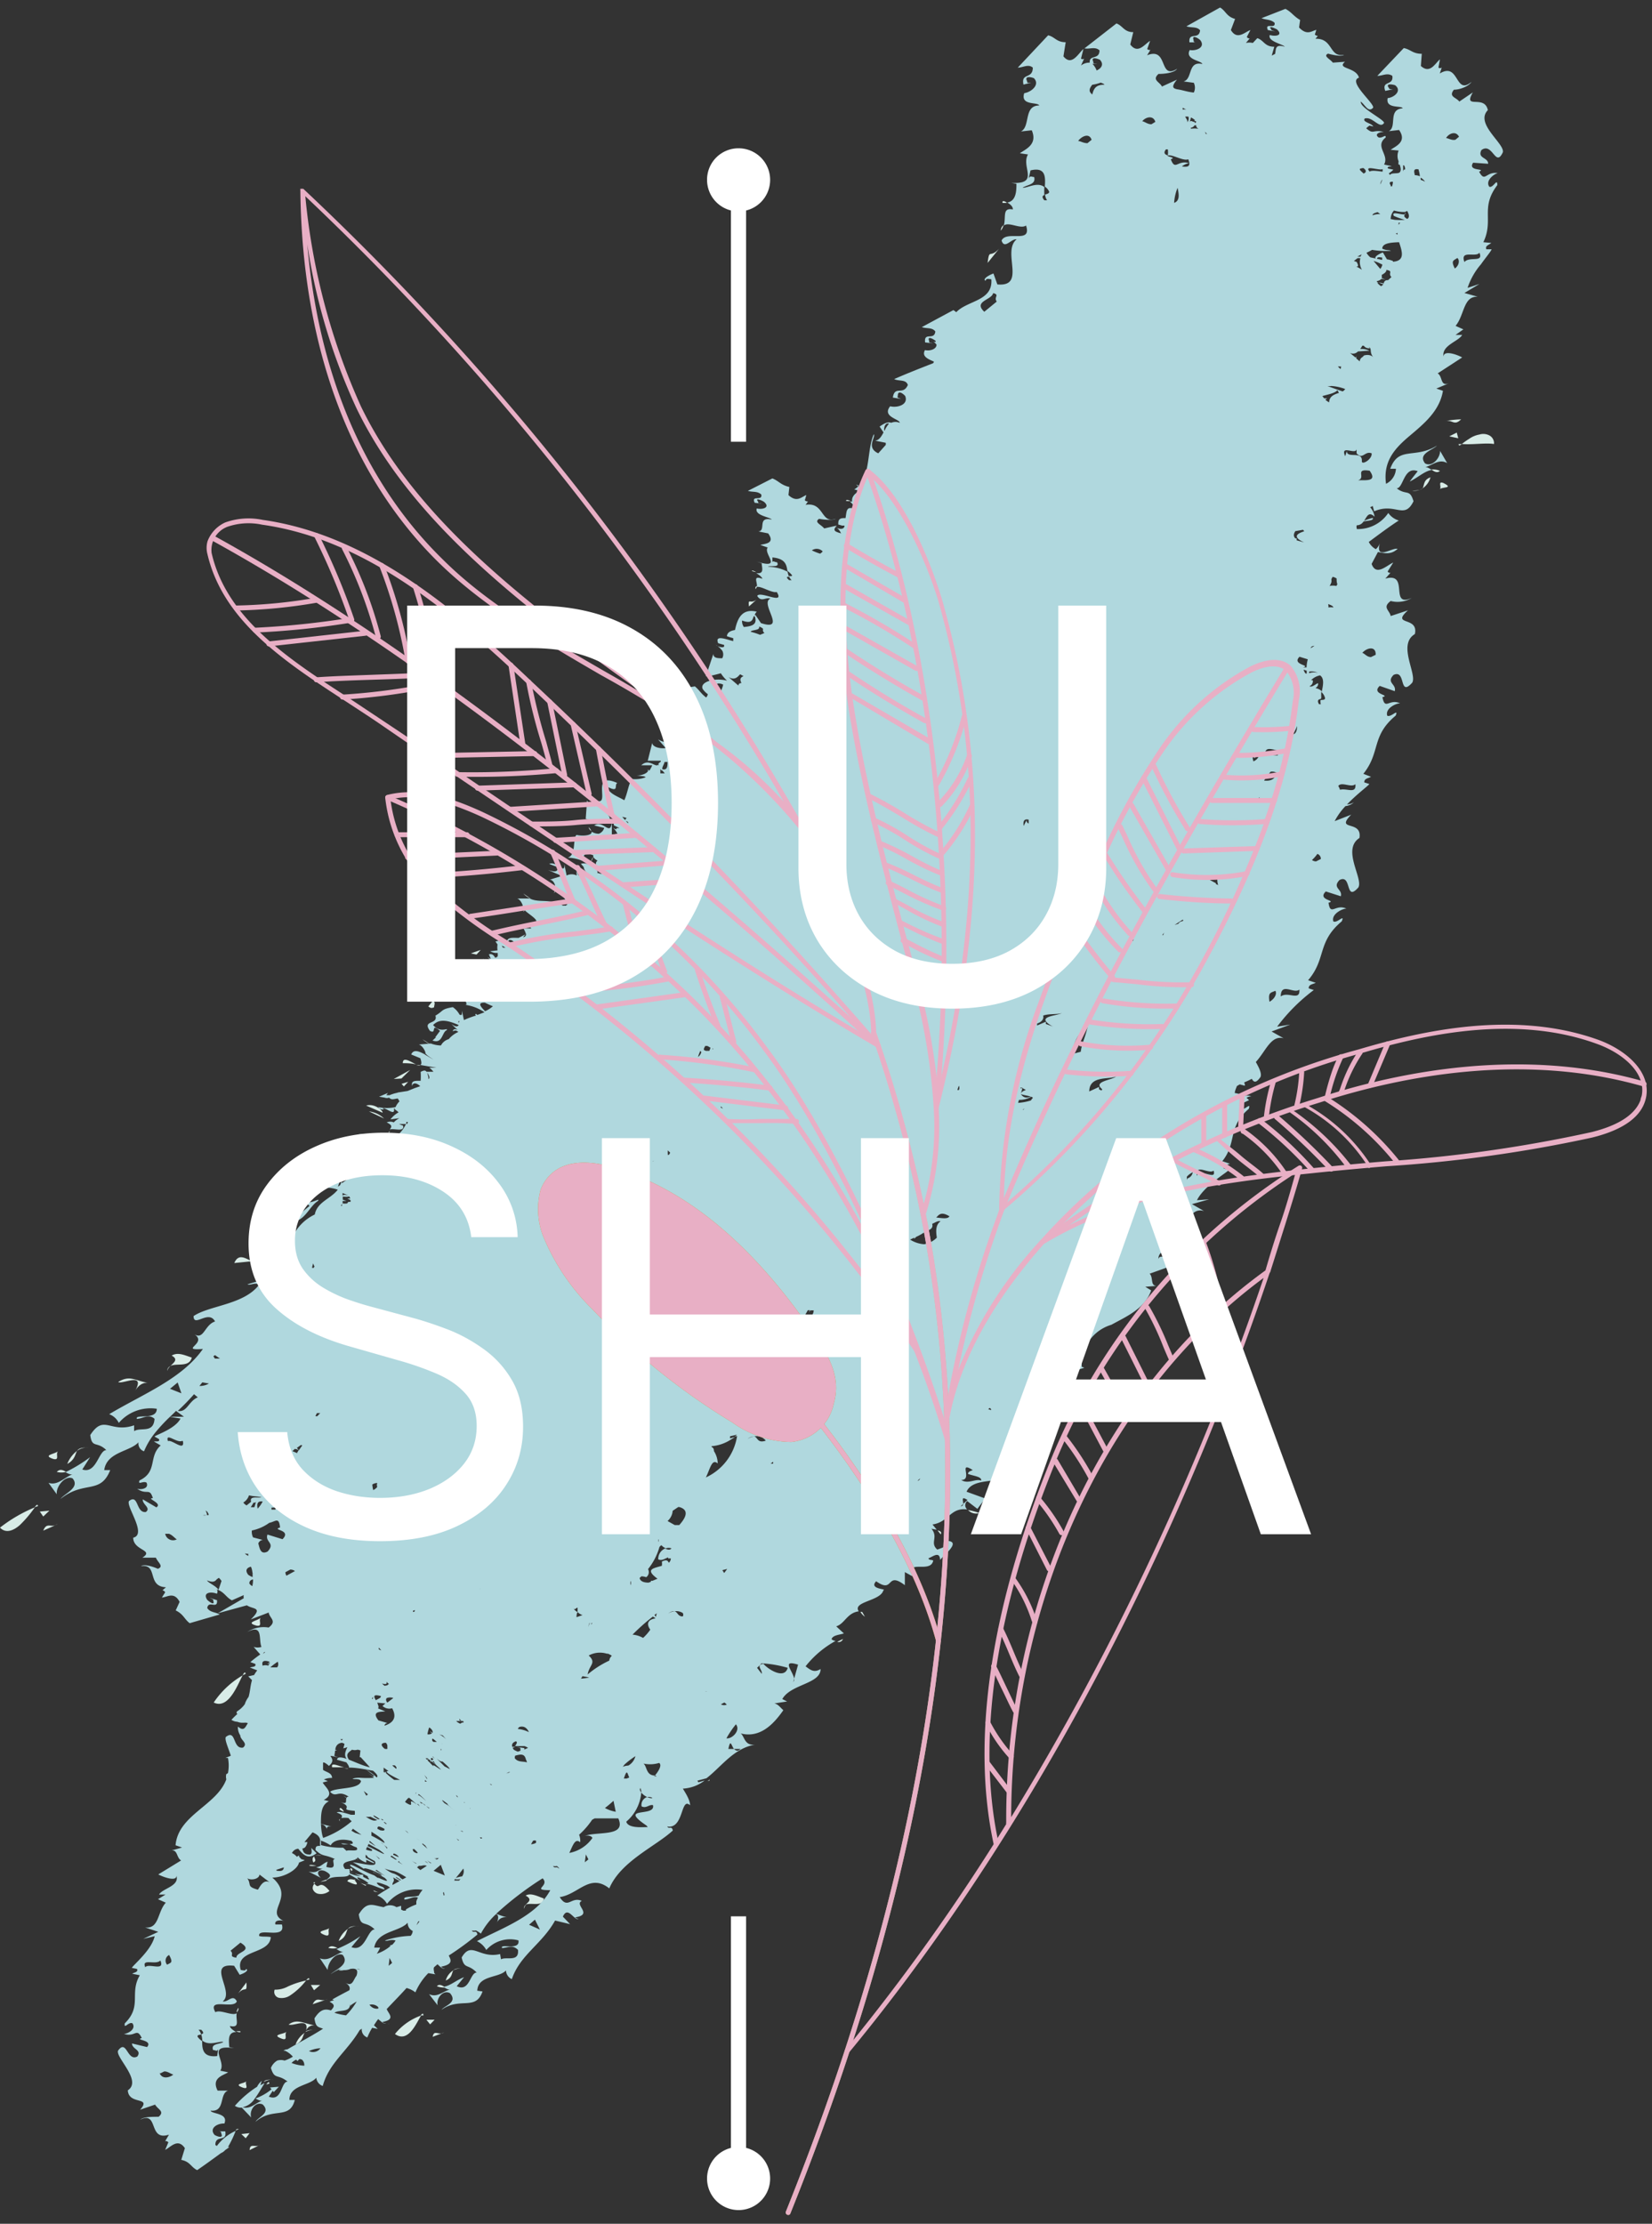 <svg width="110" height="148" fill="none" xmlns="http://www.w3.org/2000/svg"><rect width="100%" height="100%" fill="#333333" stroke="none"/><g clip-path="url(#a)"><path d="M28 134.14c.063-.006.127-.006.19 0 0-.19-.06-.14-.19 0Zm-1.7 1.23c.89.65 1.45-.78 1.74-1.23a3.89 3.89 0 0 0-1.74 1.23Zm2.51.19.75-.29c-.35.23-.66-.23-.75.29Zm-.42-1.14.25.31.3-.31h-.55Zm34.04-32.56.21.26c.09-.17-.05-.23-.21-.26Zm-4.84 5.74-.18-.32h-.12c.08.124.181.233.3.32Zm7.62-6.9a3.674 3.674 0 0 0-.75-.2.722.722 0 0 0 .75.2Zm-9.08 8.38-.38.19a.298.298 0 0 0 .38-.19Zm-27.04 23.11c.177.073.37.1.56.08-.2-.13-.4-.25-.56-.08Zm9.6-4.43a.199.199 0 0 0 .1-.07.169.169 0 0 1-.1.07Zm-7.83 3.29c-.43-.09-.59 0-.67.08a.909.909 0 0 1 .67-.08Zm-1.18.76c.45-.18.38-.5.51-.68a1.16 1.16 0 0 0-.51.68Zm5.21-4.77a.517.517 0 0 1 .15-.28.261.261 0 0 0-.15.28Z" fill="#D8ECE7"/><path d="M36.21 126.35c-.41-.14-.87-.4-1.21-.19.44.24.22.4 0 .6.36-.16 1.16.18 1.21-.41Zm11.04-7.85v-.06l-.14.1.14-.04Zm-31.56 23.28c.07 0 .13-.06.19-.07.06-.01-.11-.07-.19.07Zm.93 1.32.71-.36c-.33.23-.68-.15-.71.36Zm-.55-1.07.29.28.26-.34-.55.06Zm9.76-7.3a.259.259 0 0 0 .1-.07.17.17 0 0 1-.1.07Zm-9.63 4.22c.42.12.07-.27.21-.44-.13.17-.95.18-.21.44Zm1.36-.38a.912.912 0 0 1 .67-.14c-.44-.05-.6.01-.67.14Zm1.66-3.83c.32.15 1.47-.55 1.13.5h-.06.05c.209-.118.454-.157.69-.11-.38-.06-.56 0-.67.07a.561.561 0 0 1 .64-.4c-.77-.11-1.2-.48-1.78-.06Zm-1.49 4c.069-.028.139-.051.21-.07-.03-.17-.1-.09-.21.07Zm12.04-7.68Zm-10.99 4.63c.43.14.12-.29.3-.47-.18.18-1.08.18-.3.47Zm.9.38c.51-.23.46-.58.61-.78a1.62 1.62 0 0 0-.61.78Zm.7-4.27a.874.874 0 0 1 .22-.05c-.01-.15-.09-.1-.22.05Zm-2.09.62a.402.402 0 0 0 .27.54c.26.051.53-.003.75-.15a4.39 4.39 0 0 0 1.07-1 5.73 5.73 0 0 0-1.21.4c-.27.145-.573.218-.88.21Zm2.53.97.82-.28c-.36.07-.56-.23-.82.28Zm.82-.28c.062-.018.122-.041.18-.07l-.18.07Zm-.73-.65.41-.35h-.62l.21.35Zm.95-2.82c.2.054.41.054.61 0-.21-.08-.42-.2-.61 0Zm-.22-.85c.43.14.13-.3.3-.48-.17.19-1.04.19-.3.48Zm1.53-.42c.221-.145.489-.202.75-.16-.47-.05-.65.03-.75.16Zm-.62.81c.52-.24.47-.6.62-.81a1.678 1.678 0 0 0-.62.81Zm74.79-99.63c-.07.01-.14.01-.21 0-.01.14.07.11.21 0Zm1.85-.56a.87.87 0 0 0-.68-.07 1.691 1.691 0 0 0-.69.29 4.146 4.146 0 0 0-.48.34c.73.06 1.57-.09 2.14 0a.59.59 0 0 0-.29-.56Zm-1.9-1.08c-.37.007-.738.05-1.1.13.55-.15.61.35 1.1-.13Zm-.79 1.13.6.13-.1-.38-.5.25Zm-.62 2.3a1.1 1.1 0 0 0-.57-.09c.19.14.39.25.57.09Zm0 1.22c.15-.17.94-.05.24-.41-.4-.16-.12.25-.24.41Zm-1.15-.06a.94.94 0 0 1-.7.15c.46 0 .62-.07.7-.15Zm0 0a1.32 1.32 0 0 0 .52-.73c-.47.16-.4.49-.52.73Zm-78.57 79a1.24 1.24 0 0 1 .2-.1c-.04-.16-.11-.09-.2.1Zm0 0a5.887 5.887 0 0 0-1.93 1.81c1 .49 1.61-1.24 1.93-1.81Zm.91-3.31c.45.09.12-.32.29-.53-.17.21-1.07.31-.29.53ZM2.3 100.32a1.25 1.25 0 0 1 .23-.08c-.02-.15-.1-.09-.23.08Zm-.98 1.18a7.842 7.842 0 0 0 1-1.18A9.83 9.83 0 0 0 0 101.67c.38.4.89.21 1.32-.17Zm1.56.37.79-.35c-.35.1-.58-.18-.79.35Zm.79-.37a.633.633 0 0 0 .17-.08l-.17.08Zm-1.02-.9.23.33.41-.39-.64.06ZM15.6 84.06l1.2-.12c-.41-.14-.9-.58-1.2.12Zm1.59-.15h-.39a.34.34 0 0 0 .39 0ZM3.78 97.96c.203.055.417.055.62 0-.21-.12-.4-.22-.62 0Zm.08-1.38c-.18.2-1.08.26-.31.52.45.11.13-.32.31-.52Zm1.27-.02c.22-.165.496-.24.77-.21-.48-.03-.67.06-.77.21Zm0 0a2 2 0 0 0-.65.87c.52-.28.52-.65.65-.87ZM9 92.57s.31-.62.87-.53c-.84-.14-1.24-.55-2-.06.3.17 1.83-.7 1.13.59Zm2.13-1.33a.77.77 0 0 1 .22-.33.39.39 0 0 0-.22.33Zm1.64-.89c-.43-.13-.91-.39-1.34-.13.45.25.17.44-.08.69.41-.21 1.25.12 1.42-.56Zm7.95-12.33c.08-.16.42-.65.07-.55l-.59.58c.21.2.4.01.52-.03Zm3.66-4.44 1.08.47c.11-.04-.46-.65-1.08-.47Zm1.84-1.77.51-.03.58-.57-1.09.6Zm-1.17 3.69c.229.099.466.176.71.23a.84.84 0 0 0-.71-.23ZM37 59.2l-.12.24a.33.33 0 0 0 .12-.24Zm-1.65.62-.5-.35c.14.15.31.27.5.35Zm2.31.25a.768.768 0 0 1-.22.1c.14-.01.21-.03.22-.1Zm-2.73.43-.08.18a.17.17 0 0 0 .08-.18Zm-8.11 10.26c.23 0 .55 0 .89.08-.36-.16-.89-.56-.89-.08Zm7.78-9.08h.25c-.16-.1-.24-.1-.25 0Zm-6.6 9.2h-.29c.13.03.23.05.29 0Zm22.09-32.87a1 1 0 0 0 .26.06c-.17-.09-.35-.14-.26-.06Zm.21 1.19a.26.26 0 0 0 .1-.2c-.07.03-.11.08-.1.2ZM39.37 55.31a.49.49 0 0 0-.18-.25.54.54 0 0 0 .18.25ZM25.91 75.5a.259.259 0 0 1 .05-.21c-.07 0-.1.06-.05.21Zm2.99-8.45c0-.11.14-.42-.1-.41l-.28.34c.21.18.3.07.38.07Zm1.54-2.65.95.57a1.49 1.49 0 0 0-.95-.57Zm1.57-1.18-.66.23.38.08.28-.31Zm17.86-22.86.5-.45c-.43.33-.56-.16-.5.45ZM28.65 69.5l-.51-.33c.15.137.323.248.51.33Zm-5.08 7c0-.09.06-.39-.17-.36l-.2.31a.31.31 0 0 0 .37.05Zm2-2.06a1.749 1.749 0 0 0-1-.47l1 .47ZM27.18 72l-.44.13.15.18.29-.31Zm29.16-38.66a1.1 1.1 0 0 0 .29 0c-.16-.06-.31-.11-.29 0Zm-35.43 92.03a.403.403 0 0 1 .08-.1c-.13-.01-.13.03-.08.1Zm-.08.36a.498.498 0 0 0 .43.32.904.904 0 0 0 .68-.2c-.72-.86-.65 0-1-.48a.396.396 0 0 0-.11.36Zm.51-.48.39-.08a.41.41 0 0 0 0-.07 2.371 2.371 0 0 0-.39.15Zm.78-7.63h.8c-.37-.07-.92-.37-.8 0Zm1.07.07h-.27c.14.02.24.04.27 0Zm-2.6 6.48c.159.026.32.026.48 0-.22-.03-.44-.1-.48 0Zm.82-.67c-.39-.06-.48 0-.49 0a.736.736 0 0 1 .49 0Zm-.55.45c.27-.1.05-.3.06-.4-.11.07-.14.2-.06.4Zm1.78-2.73a.159.159 0 0 1 0-.16c-.06.02-.08.07 0 .16Zm.96 3.89h.1c-.11-.04-.12-.03-.1 0Zm-.47.1c1 .47.53 0 .47-.1-.38-.1-.44.02-.47.1Zm2.14.75c-.12 0-.57-.26-.34-.07l.34.07Zm-.9-.51-.37-.13.35.19.02-.06Zm-1.03-1.09c.143.03.281.08.41.15-.34-.16-.42-.18-.41-.15Z" fill="#D8ECE7"/><path d="M23.38 124.5c.21 0 0-.12 0-.17 0-.05-.11.08 0 .17Zm-.72-4.18-.06.09a.91.91 0 0 0 .3.17.507.507 0 0 0-.24-.26Zm16.83-63.3-.16.33a.54.54 0 0 0 .16-.33ZM66.75 13.5c.1.01.2.01.3 0-.17-.14-.33-.16-.3 0Zm.07 1.48a.48.48 0 0 0-.18.37.91.91 0 0 0 .18-.37Zm-1.06 2.52.76-.94c-.64.67-.63-.06-.76.94Z" fill="#D8ECE7"/><path d="M100.07 10.13c.12-.58-1.88-1.9-1-2.8-.22-1.07-1.68 0-1-1.18l-.9.61c-.21-.29-.74-.31-.36-.79.43 0 1-.24 1.17-.52-1.11.94-.8-1.35-2.11-.56L96 4.5a.2.2 0 0 1-.22 0l.1-.55c-.32.26-.66 1-1.27.44l.06-.81c-.61 0-.75-.3-1.2-.38l-1.76 1.85c.35 0 .67-.23 1 0 .1.68-.74.29-.47 1l.51-.11c-.18 0-.25 0-.27-.09-.22-.28.13-.26.41-.18.49.37-.06.82-.49.86-.16.74.94.47 1 .68-1 .07-.36 1.22-.92 1.52l.68-.08c.55.8-.24 1.08-.56 1.32l.53.05a.91.91 0 0 0 0 .72.45.45 0 0 0 0 .22h.07c.07.21.11.39 0 .51s-.58 0-.64.18a.88.88 0 0 0-.09-.11c.115-.07.219-.153.31-.25l-.34-.07c-.14-.13.1-.12.23-.16l-.51-.11c.37-.65-.66-1.21.11-1.8 0-.25-.19.06-.47 0-.34-.24.12-.38.35-.37-.78-.19-.66.21-1.18-.24.11 0 .11 0 0 0 .068-.067.141-.128.22-.18l.25.06c-.11-.23-.75-.29-.57-.53.52-.17 1 .74 1.29.29 0-.24-1.62-1-1.55-1.42.31.25.5.75.82.41.1-.29-1.72-1.75-.94-2-.2-.72-1.52-.57-.93-1.06l-.81.06c-.19-.25-.67-.44-.32-.6.39.11.93.2 1.06.08-1 .19-.71-1.11-1.9-1.07l.16-.19a.32.32 0 0 1-.2-.09l.1-.31c-.29.05-.61.41-1.15-.16l.07-.5c-.45-.26-.57-.53-.98-.74L84 1.21c.32.13.61.07.87.31.08.46-.68-.06-.45.48l.47.09c-.16-.06-.23-.05-.25-.14-.19-.25.13-.12.38 0 .44.4-.07.5-.47.38-.16.42.85.6 1 .78-.7-.21-.57.22-.65.48l-.22.11.17-.59c-.65 0-.69-.43-1.13-.57l-.3.32a1 1 0 0 0-.46 0l.25-.3a.22.22 0 0 1-.19-.1l.24-.46c-.37.13-.88.7-1.3 0l.28-.74c-.58-.16-.61-.53-1-.76L79 1.75c.33.12.7 0 .91.27-.08.67-.78.07-.71.8h.52c-.17 0-.26 0-.24-.15-.13-.33.2-.21.44 0 .37.48-.27.74-.7.66-.34.65.79.7.84.93-1-.22-.63 1-1.25 1.16l.68.09a.741.741 0 0 1 0 .65c-.48-.05-.7-.16-1.12-.22-.26-.06-.4-.15 0-.64l-1 .46c-.16-.32-.68-.43-.23-.84.44 0 1.06-.08 1.24-.34-1.25.77-.56-1.48-2-.9l.22-.36a.2.2 0 0 1-.21-.06l.19-.54c-.36.21-.81.92-1.32.24l.2-.82c-.61 0-.69-.42-1.12-.58l-2.13 1.66c.35.07.7-.14 1 .13 0 .66-.69.26-.65.82a.9.9 0 0 0-.58.19l.21-.46a.16.16 0 0 1-.21 0l.16-.64c-.35.31-.78 1.17-1.33.49l.15-.94c-.62 0-.72-.36-1.17-.46L67.77 4.5c.35 0 .7-.26 1 0 0 .79-.8.32-.62 1.13l.51-.13c-.18 0-.27.06-.27-.1-.18-.33.18-.3.45-.2.44.44-.19.94-.64 1-.27.85.89.57 1 .82-1.06 0-.57 1.4-1.22 1.73l.72-.08c.41.95-.42 1.26-.79 1.53l.54.08c-.49.83.83 2-1.12 1.89l.35.06c0 .43 0 1.15-.61 1.25.19.1.39.28.37.46-.72-.13-.44.48-.6 1.07.34-.27 1.1.26 1.48 0 .41 1.25-1.29.29-1.63 1 .2.62.64-.14 1-.08-1 .83.68 3.18-1.28 3l-.26-.73c-.57.22-.69.45-.51.48 0-.16.19-.12.37-.09.11 1.46-1.58 1.39-2.34 2.19a.94.94 0 0 0-.19-.14l-2.1 1.13c.33.12.68 0 .9.29-.07.63-.77 0-.68.73l.51.06c-.17-.06-.26 0-.24-.16-.14-.32.19-.19.43 0v.07a.31.31 0 0 1-.21-.06c.107.059.2.14.27.24 0 .3-.44.44-.77.36-.25.45.28.62.6.77l-.05.1c-.86.34-1.74.68-2.6 1.06.32.16.78 0 .91.39-.32.74-.87 0-1 .84l.54.09c-.16-.08-.27-.05-.21-.2 0-.38.28-.22.49 0 .24.58-.51.81-1 .69-.56.71.64.84.64 1.1a.72.72 0 0 0-.57 0c-.19-.08-.42 0-.77.25l.26.39c-.14.26-.28.51-.55.55l.7.14v.14l-.5.56c-.84-.39-.15-1.07-.3-1.27-.44 1-.24 2.69-1 3.5l-.18-.15.19.07a1.071 1.071 0 0 1-.31.25l.35.1c-.43.24-.52.48-.49.71h-.15c.084.067.158.144.22.23l.08.16a.17.17 0 0 1 0 .1c-.56-.21-.51.18-.59.61-.29 0-.51 0-.48.43l.25.07v.07a.249.249 0 0 0 0-.07h.16c0 .36-.55.18-.62.08a.85.85 0 0 1 .39.44c-.34-.11-.62-.16-.28-.52l-.84.19c-.2-.26-.7-.41-.34-.64.41.08 1 .1 1.1 0-1 .36-.75-1.14-2-.93l.16-.22a.35.35 0 0 1-.21-.08l.1-.35c-.3.1-.62.53-1.19 0l.06-.54c-.57-.13-.7-.4-1.13-.57l-1.63.83c.33.1.62 0 .89.24.1.48-.69 0-.44.55l.48.06c-.17 0-.24 0-.25-.13-.2-.25.12-.15.38 0 .46.38-.06.54-.47.45-.16.47.88.57 1 .74-1-.22-.35.74-.89.79l.65.13c.49.68-.22.68-.52.77l.49.17c-.33.4 1.06 1.47-.73.94l.33.11c0 .27.21.74-.37.65.19.11.4.28.41.38-.67-.24-.31.21-.36.55.26-.09 1 .42 1.32.33.57.9-1.1-.1-1.3.26.28.45.56.06.88.18-.75.3 1.15 2.21-.63 1.63l-.36-.53h-.06a.55.55 0 0 1 .14-.23c-1-.24-1.29.48-1.45 1.22-.29.05-.51.15-.54.41.138.052.278.095.42.13.006.066.006.133 0 .2-.48-.12-1.24-.44-1 .14l.39.11c.1.29-.46.11-.54 0 .092.06.179.127.26.2l.16.18a.52.52 0 0 1 0 .51c-.28 0-.59 0-.59-.29l-.5 1.49c.26 0 .64-.11 1-.2.114.181.252.346.41.49-.87-.22-1.86.11-1.61.57.092.127.203.239.33.33a.42.42 0 0 1-.11.22c-.34-.25-.45-.49-.75-.74l-1.75.29c.3.19.59.19.8.48 0 .47-.66-.19-.54.38l.44.19c-.15-.09-.22-.09-.21-.19-.14-.29.15-.1.36.09.35.48-.17.48-.54.29-.11.18 0 .37.25.53a1.37 1.37 0 0 0-.36.89.19.19 0 0 1-.11 0h.1c-.09.56-.17 1-.89.58l.5.57c-.18.06-.87 0-.89-.34l-.3 1.19H44v.05c0 .05-.23.1-.13.25-.07 0-.11-.06-.09 0-.23.07-.59-.44-1.08 0h.73a1.72 1.72 0 0 1-.2.37.658.658 0 0 0-.08-.09.327.327 0 0 0 0 .12l-.1.1-.1.06a1.18 1.18 0 0 1-.55.12l.49.06.11.06a2 2 0 0 1-.89.12c-.24.2-.3.88-.54 1.41-.45-.27-1-.41-1.17-.92.87.46.47-.09.7-.23-2-.88-.13 2-1.7 1l.55.52c-.16 0-.78-.07-.86-.37L39 54.5c.63.1 2 .36 1.49-.26.38.13.44.27.51.42-.11 0-.16.07-.12.27l.37.18c-.17 0-.22 0-.21.09a.79.79 0 0 1-.31-.18c.165.122.296.284.38.47a.68.68 0 0 0-.37.14v-.92c-.1 1-.58-.19-1.17.23l.66.16a.57.57 0 0 1-.36.39.91.91 0 0 1-.48-.14c.06.26-.59.31-1 .22-.27.2 0 1.35-.59 1.51a2.76 2.76 0 0 1 1.47.48h-.05a.65.65 0 0 0-.54-.07l.19.22c0 .1.07.26.3.46-.22 0-.43.06-.64.1-.19-.3 0-.45-.07-.58a1.478 1.478 0 0 0-.06.58.72.72 0 0 0-.67 0l-.16-.77c.09.78-.53-.23-1 0l.61.23c-.07.31-.23.32-.69.17l.92.4-.49.15-.31.1c.14 0 .27.13.34.34a.73.73 0 0 1 0 .29c0 .11.14.22.31.33.17.11.55.4.35.56a.43.43 0 0 1 .17.13l-.12.08a.381.381 0 0 0-.17 0c-.9-.51-1.54-.16-2.22-.48h-.85c.17 0 .4.36.41.6 0 .3 1.4.91.68 1.06l-.42.04c.08 0 .22.19.28.29h-.52c.078.117.135.245.17.38l-.49.25c-.35 0-.77-.07-.77.28a.63.63 0 0 0-.45 0l.17-.16-.49.12.14.2a1.12 1.12 0 0 0 0 .39l-.49.06a.85.85 0 0 0 .5.11c.006.077.006.153 0 .23l-.16.1c-.1-.17-.21-.3-.43-.23a2.4 2.4 0 0 1 .13.3 1.78 1.78 0 0 1-.22-.13l.23.23-.17.11h.25a.644.644 0 0 0 .17.19c-.19 0-.7-.15-.77-.42v.58a2.411 2.411 0 0 1-.93-.1c.06.2.29.19.37.19l-.06-.1c.22 0 .5.31.66.31l.43.11a.64.64 0 0 1 .07.15 2.67 2.67 0 0 1-.4 0c0 .2.26.16.37.13a.8.8 0 0 1-.32.2.34.34 0 0 0-.06-.06v.07a.56.56 0 0 0-.31.25.93.93 0 0 0-.6-.09l.5.2a1.669 1.669 0 0 1-.4-.08c-.2.13-.08.76-.27 1.12l-.38-.36c-.22 0 .32.33.2.55a.369.369 0 0 1-.11 0 3 3 0 0 1 1.33.5l-.48.18-.08-.07c-.07 0-.07.06 0 .11a5.467 5.467 0 0 0-.81.3l-.13-.62c0 .29 0 .32-.16.26a1.42 1.42 0 0 0-.45-.5c-.81.14-.58.23-1.18.58H29c.16.6-.91.27-.37 1 .49.26 0-.58.67 0l-.32.43h.05l-.23.21c.68.25.62-.56.95-.69.1-.21-.42.24-.91-.34.44-.45 1-.3 1.7 0-.06.11-.19.15-.48-.07.136.142.28.275.43.4-.14-.08-.27-.09-.35.07.15 0 .15-.11.38.06a1.74 1.74 0 0 0-.64.48.84.84 0 0 0-.52.42 1.999 1.999 0 0 1-.67-.13l-.82.07c.17 0 .42.33.46.55 0 .12.29.28.53.45l-.56-.33a.22.22 0 0 0 0-.12v.11c-.42-.23-.77-.36-.92 0l.61.25c.09.27.09.4 0 .45l1.07.18h-.5c.07 0 .23.18.3.27h-.46a.17.17 0 0 0-.2-.07.867.867 0 0 0-.19.08 4.15 4.15 0 0 1 0 .59h-.09c-.3 0-.57 0-.47.36 0-.19.21-.3.53 0l-.37.13-.47.19-.71.11h.08c-.196.033-.387.09-.57.17h-.22l.11-.15-.59.25.37.06a.39.39 0 0 0 .3 0c.16.19.34.08.58.06l.11.19a1.17 1.17 0 0 0-.26.38 2.67 2.67 0 0 1-1.16 0 .35.35 0 0 0 .38.15l-.08-.08c.3 0 .85.58.75 0l.09.07h-.05l.09.06c.064.045.125.095.18.15a1.73 1.73 0 0 0-.54.47l.6-.08a1.21 1.21 0 0 0-.38.28.58.58 0 0 0-.47 0c.44.21.3.32.2.48.24-.12 1 .2.89-.26l-.27-.11h.46a2.21 2.21 0 0 1-.59.77 1.17 1.17 0 0 1-.69 0 .37.37 0 0 1 .14.37l-.64-.48c-.17 0 .21.21.28.4l-.42-.31-.1.16c-.6-.16-1-.38-1.38-.1.33.12 1.16-.38 1.13.44v.06l.51.21-.21.12-.33-.26c-.136.03-.27.07-.4.12l-.33-.2c-.26.08.09.26.08.52-.108.116-.229.22-.36.31h.07c.26.55-.8.28-.17 1a.661.661 0 0 0-.05.15l.08.1a8.48 8.48 0 0 0-.89.56 1.517 1.517 0 0 0 0-.2 1.46 1.46 0 0 1-.11.32l-.14.11c.15-.71.78-.77 0-1.46a7.119 7.119 0 0 0-2 1.27h.12c-.11.83-1.45.7-1.13 1.67.6.21.31-1 1.11-.2l-1.21 1c.83.15 1.21-1 1.76-1.32.27-.35-.75.49-1.11-.2a2.32 2.32 0 0 1 2.44-.56c-.48.62-1.37.81-1.53 1.65a3.08 3.08 0 0 0-1.47 1.47v1.18c-1.07-.07-1.91-1.41-2.74-.37l.72.19a1 1 0 0 1-.23.65c.69 0 1.44-.07 2.12-.06a.999.999 0 0 0-.28.74.79.79 0 0 0 .19.08l-.17.11c-.07.09-.32.13-.44.19-.741.076-1.472.234-2.18.47.16.09.47-.14.79 0-1 1.36-3.31 1.39-4.38 2.11 0 .79 1-.45 1.43.36-.71.22-.74 1.28-1.41.83 1 .62-1.06 1.11.6 1-1.4 2-4 3-6.24 4.34.28.104.51.311.64.58a2.779 2.779 0 0 1 2.53-.94c0 .79-1.46.32-1.33.67.39 0 .78-.37 1.18 0-.07 1-.93.53-1.36.82v-.39c-1.6.55-2-.77-2.92.65.12.91.43.38 1.07 1-.51 0-.65 1.61-1.6 1.29l.52-.82a9.983 9.983 0 0 1-1.64 1c.17.09.34.19.49.13-.58.22-1 .78-1.62.58l.55.76c-.06-.52.56-1.28 1.05-1.06.53.62-.53 1-.8 1.37 1.57-1.26 2.65-.26 3.31-1.92h-.4c.17-1.22 1.72-1.22 2.28-1.85a.55.55 0 0 0 .37.6 5 5 0 0 1 .72-1.21c.31-.381.644-.742 1-1.08.14-.13.28-.26.41-.4l.53.39h.05-1l.72.12c-.35.69-1.63 1.08-1.73 1.2l.3.17c.06.21-.18.13-.34.16l.45.26c-.84.75-.18 1.74-1.41 2.33-.13.34.25 0 .47.15.18.41-.4.48-.63.4.66.46.83-.1 1.05.63-.49 0 .68.34.23.61l-.9-.53c-.05.33.57.57.2.84-.67.08-.47-1.23-1.12-.73-.22.35 1.22 2.22.28 2.44 0 .87 1.43.8.61 1.33h.9c.12.31.56.58.13.74-.38-.17-.93-.32-1.12-.18 1.17-.15.36 1.35 1.66 1.41l-.23.2a.3.3 0 0 1 .18.13l-.22.35c.33 0 .8-.43 1.18.29l-.26.57c.53.26.57.58.93.85l2-.58c-.3-.17-.64-.13-.83-.43.08-.55.71.13.65-.52l-.47-.15c.16.09.24.08.22.19.11.31-.19.13-.4-.06-.33-.5.25-.57.64-.41a.282.282 0 0 0 0-.29c.52.19.59.51 1 .73l.79-.35a.53.53 0 0 0 0 .21l-1.73 1 1.94-.53c.39.28 1.12.1.26.94l1.19-.46c.06.39.58.56 0 1a2 2 0 0 0-1.42.29c1.08-.55.73.5.94 1a.903.903 0 0 1-.52 0l.44.5a7.69 7.69 0 0 0-.66.51l.33.12c.07.21-.18.18-.36.24l.49.19c-.08.096-.15.2-.21.31l-.39.09.25.25c-.12.39-.12.76-.23 1.12-.11.144-.195.307-.25.48a1.744 1.744 0 0 1-.52.48c-.06.15 0 .17.05.15a5.49 5.49 0 0 0-.42.41c.116.079.25.124.39.13.35.14.55 0 .7.1-.17.26-.25.57-.66.22a.999.999 0 0 0 .16.59c0 .31.55.52.18.81-.71.11-.44-1.25-1.14-.71-.1.16.15.7.33 1.25l-.36.15h.17a2.6 2.6 0 0 1 0 1s-.06.06-.11.07a.679.679 0 0 0 0 .35c-.63 1.74-3.21 2.37-3.38 4.39l.43.15-.85.24c.59-.22.44.42.79.62l-1.52.93c.35.19 1.22.49 1.21.09.2.7-.92.83-1.16 1.25h.43l-.5.31.52.23c-.57.62-.43 1.76-1.38 1.65l.88.29-1 .47.76-.18c-.21.94-1.45 1.93-1.52 2.11l.34.07c.1.21-.16.22-.32.32l.51.1c-.71 1.21.17 2.05-1 3.2-.07.44.25-.13.51 0 .27.39-.32.7-.57.7.77.25.84-.45 1.19.28-.51.14.78.12.35.6l-1-.24c0 .39.68.43.35.87-.68.35-.7-1.2-1.28-.39-.17.46 1.62 2 .65 2.64.06 1 1.62.38.82 1.29l1-.34c.16.31.67.45.23.81-.43 0-1 0-1.22.19 1.25-.59.5 1.45 1.91 1l-.25.43a.231.231 0 0 1 .21.08l-.21.5c.36-.17.84-.81 1.31-.11l-.24.78c.59.11.65.49 1.06.68.53-.36 1.06-.75 1.58-1.13a.759.759 0 0 0 .29-.21c.098-.061.191-.128.28-.2h-.1c.202-.341.373-.699.51-1.07a3.168 3.168 0 0 0-1.25 1 .296.296 0 0 1-.1-.07c0-.7.79-.15.66-.9h-.52c.17 0 .26 0 .25.14.16.32-.19.24-.44.1-.4-.46.22-.79.65-.76.29-.71-.84-.62-.92-.86 1 .11.56-1.12 1.16-1.33h-.69c-.43-.85.36-1 .7-1.22l-.52-.11c.43-.66-1-1.75.93-1.5l-.34-.07c0-.36-.15-1 .47-1-.19-.1-.41-.26-.42-.4.71.14.37-.38.45-.85-.3.2-1.09-.27-1.42-.07-.55-1 1.2-.17 1.43-.72-.27-.52-.59.08-.94 0 .83-.64-1.14-2.59.76-2.37l.37.6c.51-.17.58-.36.41-.38 0 .13-.17.09-.34.06-.41-1.39 1.93-1 2-2.19-.34-.06-.51 0-.77-.07-.12-.61 1.81.27 1.51-.77h-.43c-.11-.34.5-.29.59-.21-1.4-.66.78-1.54-.8-2.91.79 0 1.69-.53 1.78-1l.38-.15a.81.81 0 0 0-.22-.07c-.05-.07-.18-.16-.16-.22.02-.06-.07 0-.14.06a.904.904 0 0 0-.33-.25.508.508 0 0 1 .42-.29c.34.42.66.75 1.22.3l-.35-.35c0 .13.09.35-.08.44-.44 0-.46-.21-.52-.41.15 0 .27-.11.34-.42h-.2l.54-.65c.42.17.51.38.51.57a1.34 1.34 0 0 0 0 .33c-.2 0-.32 0-.31.28.54.49.52.24 1.3.6-.36 0 .31.77-.58.52l.08-.35c-.32.12-.42.34-.76.37.14.06.289.097.44.11-.33.06-.37.32-.94.18l.82.42c-.32-.27-.24-.62.25-.46.72.36.12.47.11.64.43-.43 1.38-.1 1.53-.41l.78.45c-.34-.23-.35-.36.1-.13.7.4.21.25.25.32.32-.06 1.57.65 1.12.21l-.26-.11c-.54-.44.51 0 .52 0l.2.13c-.29.17-.57.34-.85.53.275.106.505.304.65.56a2.517 2.517 0 0 1 2.37-.93 1.69 1.69 0 0 0-.26.38c-.39.14-1.06 0-.95.26.31 0 .58-.23.9-.13a1.54 1.54 0 0 0-.11.26v.2a3.396 3.396 0 0 0-.69.33.335.335 0 0 0 0 .08h-.18l-.14-.07v-.25l-.31.09a.774.774 0 0 0-.85 0c-.7-.11-1.1-.45-1.66.48.13.89.42.39 1.06 1-.49 0-.63 1.54-1.55 1.18l.6-.73a7.94 7.94 0 0 1-1.59.86c.16.1.32.21.47.16-.56.18-1 .69-1.58.45l.52.78c0-.51.56-1.21 1-1 .5.64-.53 1-.8 1.28.232-.166.484-.3.75-.4a.853.853 0 0 0-.22.13c.112.03.23.03.34 0a.99.99 0 0 0 .44-.08c.32-.05.56 0 .41.45-.24.31-.26.77-.78.45.35.2.36.38.3.52-.38.2-.76.4-1.13.61l.11.07a.61.61 0 0 0-.29.09c.43.21.26.37.09.57-.39-.11-.7-.1-1.1.53.08.62.26.56.57.69-.76.49-1.6.92-2.37 1.37a.372.372 0 0 0-.26.1h.11c.196.092.37.225.51.39a2.491 2.491 0 0 1-.55.26.82.82 0 0 0-.49 0 1 1 0 0 0-.42.49c.24.81.44.37 1.11.91-.46 0-.35 1.36-1.25 1l.26-.39.07.09.34-.36-.59.05.1.12c-.318.264-.68.47-1.07.61.16.09.33.19.46.14-.47.16-.77.59-1.32.45.341-.08.636-.292.82-.59.27-.36.49-.78.64-1-.09 0-.17.08-.26.12a1.1 1.1 0 0 1 .09-.29 1.005 1.005 0 0 0-.32.39c-.55.352-1.048.78-1.48 1.27a.678.678 0 0 0 .46.12l.63.66c-.16-.46.28-1.1.76-.87.58.56-.31.84-.47 1.15 1.14-1 2.27-.1 2.61-1.45h-.36c0-1 1.37-.94 1.79-1.48a.643.643 0 0 0 .43.55c.41-1.52 1.64-2.32 2.46-3.72a.728.728 0 0 0 .14-.1.55.55 0 0 0 .37.59c.089-.222.196-.436.32-.64l.37.07-.25-.24c.09-.14.18-.28.28-.41.19.15.38.35.53.29-.07 0-.14 0-.25-.1.93-.17.39-.56.29-.86.43-.46.88-.91 1.32-1.4.215.055.416.154.59.29.203-.478.495-.912.86-1.28l.47.08-.08-.09c0-.1-.07-.3 0-.39l.22-.19c.17.15.33.34.5.27-.09 0-.15 0-.26-.11.83-.16.65-.46.51-.74a19.104 19.104 0 0 0 1.91-1.4c-.07-.35-.26-.05-.37-.27a.586.586 0 0 0 .27 0c.117.059.228.129.33.21a4.99 4.99 0 0 1 1-1.29c.15 0 .22.21.05.62a.598.598 0 0 1 .69-.41 6.071 6.071 0 0 1-.72-.24 21.595 21.595 0 0 1 3.09-2.36c.52.52-.82.78.51.79-.92 1.71-3.11 2.48-4.88 3.39.263.128.48.334.62.59a2.122 2.122 0 0 1 2.14-.64c.13.71-1.25.18-1.09.51.36 0 .65-.27 1.06.12.09.84-.78.43-1.13.63l-.06-.35c-1.4.33-1.9-.91-2.56.23.18.81.41.39 1 1-.45 0-.46 1.33-1.33.91l.49-.6c-.55.21-.91.58-1.38.64.16.1.32.21.45.18-.5.12-.84.56-1.4.31l.57.74c-.11-.47.38-1.07.83-.8.53.62-.37.82-.57 1.1 1.24-.88 2.27.1 2.73-1.22l-.35-.05c.05-1.05 1.45-.83 1.91-1.35a.663.663 0 0 0 .39.58c.55-1.62 2-2.32 2.88-3.9l1 .24-.48-.5c.33-.75.74.28 1.06.16-.08 0-.14-.05-.25-.11 1.25-.19-.09-.84.45-1.1-.72-.31-.93.6-1.47-.25 1.25-.18 2-1.61 3.3-.58.77-1.81 3.08-2.79 4.23-3.85-.07-.35-.26-.06-.37-.27 1.12.19.88-2 1.52-1.41 0-.38-.36-.9-.48-1.11a2.587 2.587 0 0 0 1.45-.54l-.42.12-.06-.11.6-.16c1-.77 1.81-2 3.25-2.24-.85.12-.68-.8-1.13-.79 1.4.46 2.34-.56 3-1.5-.22-.19-.34-.4-.6-.45l.85-.13-.32-.16c.56-1 2.55-1 2.55-2-.43.26-.65.08-1-.18a6.579 6.579 0 0 1 2-1.69.536.536 0 0 1-.27-.11c.07-.28.53-.29.82-.39l-.51-.47c.57-.17.71-.89 1.5-1-.44-.66 1.45-.67 1.64-1.4.29-.1-1-.06-.48-.6 1.22.86.63-.71 1.91.26v-.87l.71.39c-.83-1.37 1-.23 1.18-1.16-.16-.08-.26 0-.32-.15.29-.1.75-.51.78.11.26-.34 1.48-1.26.4-1.27.39.25-.3.48-.59.58-.52-.46.1-.8-.39-1.39.115.029.232.049.35.06l-.28-.34c1.1-.16 1.18-1.15 2.31-1a.376.376 0 0 1-.128-.28.37.37 0 0 1 .128-.28l.68.52.52-.69-1.24-.45c.39-.9 1.92-.56 2.56-1-1-1 1.36-.88.76-2.19l-.68.24c1-.87.42-1.56 1.54-2.23a7.338 7.338 0 0 0-.43 2.85c.44-1.56 2.21-1.6 2.38-3.21-.33-.13-.72 0-.8-.46.76.22.76-1.06 1.33-.38 0-.52-.58-1.06-.52-1.34l1.7-.53-.17-.07A2.76 2.76 0 0 1 74 88.17c1-.55 2.23-1.07 2.65-2.29l-.39-.24.91-.07c-.65.11-.33-.52-.62-.8l1.76-.63c-.3-.27-1.08-.76-1.18-.34 0-.76 1.14-.67 1.49-1.06l-.42-.1.59-.22-.46-.34c.74-.53.92-1.76 1.84-1.48l-.8-.46 1.14-.32-.81.06c.47-.95 2-1.85 2.11-2l-.33-.12c-.05-.24.22-.22.41-.31l-.5-.17c1-1.25.32-2.25 1.76-3.48.17-.49-.29.14-.53 0a.36.36 0 0 1 0-.32l.55-.26-.17-.16a.819.819 0 0 1 .32-.1.88.88 0 0 0-.52 0 1.21 1.21 0 0 0-.58-.21c0-.16.09-.32.14-.47l.19-.11.34.09a.38.38 0 0 0-.05-.22c.175-.07.345-.15.51-.24.13.22.27.32.58-.12.1-.23-.09-.61-.31-1 .66-.71 1-1.8 1.85-1.58l-.8-.45 1.24-.46-.87.14a11.998 11.998 0 0 1 2.44-2.44l-.34-.11c0-.27.25-.26.47-.37l-.51-.17c1.23-1.43.58-2.53 2.24-3.92.23-.53-.32.16-.56 0-.15-.48.6-.85.87-.85-.74-.33-1.06.53-1.19-.39.59-.16-.79-.16-.18-.75l1 .32c.13-.48-.6-.54-.09-1.08.84-.43.36 1.51 1.26.49.33-.6-1.12-2.52.07-3.29.2-1.23-1.65-.42-.55-1.55l-1.1.43a4.32 4.32 0 0 1 .72-1 1 1 0 0 0 .56-.25 1.09 1.09 0 0 1-.46.14c.65-.68 1.39-1.22 1.49-1.36l-.34-.11c0-.26.24-.26.45-.37l-.51-.2c1.16-1.44.51-2.51 2.15-3.87.22-.52-.32.15-.56 0-.15-.48.59-.83.86-.82-.74-.34-1 .5-1.18-.41.59-.15-.79-.18-.18-.75l1 .35c.13-.48-.59-.55-.08-1.08.85-.4.34 1.51 1.24.52.35-.56-1-2.54.18-3.24.27-1.21-1.63-.52-.46-1.58L92.6 41c-.07-.39-.58-.57 0-1 .475.121.979.05 1.4-.2-1.53.67-.11-1.75-1.76-1.29l.35-.39a.16.16 0 0 1-.19-.09l.37-.59c-.44.19-1.14.93-1.44.09l.42-.79c.5.09.88.18 1.31-.21-.33-.12-1.54.82-1.17-.42a.89.89 0 0 1-.28.44 1.14 1.14 0 0 1-.47-.48c.66-.49 1.34-1 2-1.43a1.29 1.29 0 0 1-.7-.5 2.42 2.42 0 0 1-2.1 1.07v-.05a.33.33 0 0 1 0-.2.53.53 0 0 0 .45-.25c.34-.07.71-.07.61-.24-.195.047-.385.11-.57.19.2-.29.3-.64.7-.27a1.3 1.3 0 0 0-.3-.64.38.38 0 0 0 .17-.08l.1.36c1.42-.61 2 .59 2.62-.67-.26-.86-.47-.36-1.12-.86.45 0 .47-1.5 1.4-1.14-.18.23-.36.45-.53.69.58-.29 1-.71 1.47-.77-.16-.1-.32-.22-.46-.18.52-.14.94-.59 1.48-.28l-.47-.81c0 .5-.54 1.09-1 .83-.51-.64.52-.89.79-1.18-1.49.91-2.55 0-3.11 1.54h.38a1.18 1.18 0 0 1-.66 1c-.21-1.52.61-2.38 1.57-3.19.96-.81 2-1.66 2.22-3l-.44-.15.86-.36c-.62.26-.42-.44-.77-.65l1.63-1.06c-.35-.2-1.23-.5-1.24-.06-.14-.75 1-1 1.24-1.44h-.44l.52-.37-.52-.23c.6-.72.51-2 1.48-1.94l-.89-.25 1-.6-.79.26a4.61 4.61 0 0 1 .89-1.57c.34-.48.67-.86.71-1h-.35c-.1-.23.16-.28.33-.42l-.53-.05c.71-1.48-.22-2.29.93-3.8 0-.51-.26.2-.53.11-.29-.39.3-.85.56-.91-.8-.12-.84.66-1.24-.09.51-.25-.8 0-.4-.6l1 .07c0-.44-.73-.34-.45-.91.75-.55.94 1.21 1.43.14Zm-88.8 120c.28.52.1.48-.14.63a.407.407 0 0 1-.096-.361.41.41 0 0 1 .236-.289v.02Zm-1.59.81c-.29-.64.68-.13 1-.46.32.75-.76.16-1 .44v.02Zm1 7.05.26-.13c.25 0 .42.17.6.21-.23.2-.75.34-.91-.1l.05.02Zm4.19-2.08c-.25.15-.85.09-.68.53.18 0 .26.13.34-.06l-.07.46c-.95.1-1-.45-1-1a1 1 0 0 1-.31-.3c0-.11.11-.11.24-.13a.62.62 0 0 0-.17-.32h.18c.22.22.12.27 0 .29.04.14.063.285.07.43.43.35 1 .07 1.35.08l.05.02Zm20.36-7.81.39-.34.33.66-.72-.32Zm10.31-13h-.1.2-.1ZM41 120.58a2.3 2.3 0 0 1-.72-.25c.194-.147.384-.307.57-.48l.15.73Zm-14.89 10.06-.23.19.06-.52.17.33Zm1.75-2.77h.07a1.932 1.932 0 0 1-.2.26c.04-.08.08-.17.13-.26Zm-5.19-12.12h.16l-.08.09a1.274 1.274 0 0 1-.08-.09Zm-4.85-12.49c-.47.24-.53-.21-.62-.54a.352.352 0 0 1 .3-.23l-.65-.17a.84.84 0 0 1-.08-.46 2.989 2.989 0 0 0 1.16-.51c.42-.08.64-.42.72.31-.61.18.81.14.16.78l-1-.31c-.19.5.55.55.01 1.13Zm5-23.42c.006-.07.006-.14 0-.21a1.3 1.3 0 0 0 .44 0 .734.734 0 0 1 .06.14.618.618 0 0 0-.19 0l.21.1v.12h-.25.1l-.07.1a.8.8 0 0 1-.31 0 .778.778 0 0 0 0-.16h.26l-.25-.09Zm2.74-2.74-.12.08h-.19c.096-.04.197-.067.3-.08h.01Zm19.27-26.94h.08c.08.38.29.8-.39.48.33-.03.48-.14.31-.48ZM26 123.56l.07-.06.36.26h-.1l-.33-.2Zm-7.66-23.2a.405.405 0 0 1 0 .11h-.26a.496.496 0 0 1 0-.13c.14 0 .22-.02.28.02h-.02Zm4.35-19.92h.19-.19Zm.53-.43h.06-.06Zm70.32-65.9a.14.14 0 0 1 0 .15c.05 0 .06-.06 0-.15l.16-.07c.17.31.13.46 0 .53-.26-.15-.2-.22-.15-.31-.19.07-.95-.25-.74.11.237.105.48.192.73.26a4.46 4.46 0 0 1-.67 0l-.27-.05a.86.86 0 0 1 .22-.57c.24.073.49.107.74.1h-.02Zm-1.25 3.85c.53.08.1.22.36.48l-.23.21a.231.231 0 0 0-.28.22 1.16 1.16 0 0 0-.33-.06c.102.042.205.079.31.11l-.15.13a.878.878 0 0 1-.26-.23.16.16 0 0 1 .1 0l-.13-.06v-.05a.6.6 0 0 0 .31-.15 1 1 0 0 1 .32.07L92 18.5a.39.39 0 0 0 0-.2c.21-.12.32-.21.31-.34h-.02ZM89 38.5c0 .12 0 .24.05.39l-.07.11a1 1 0 0 0-.45 0 .7.7 0 0 0 .11-.23h.1-.09a.827.827 0 0 0 0-.22.825.825 0 0 1 .09-.16.8.8 0 0 1 .26.11Zm-1 8.37h-.17c-.17-.28 0-.33.1-.35.1-.02 0-.34.07-.52a.7.7 0 0 0-.4-.2l.13-.13c.19-.5-.3.15-.54 0a.35.35 0 0 0 .22-.4h-.11a1.11 1.11 0 0 1 .6-.32c.3.21.2.67.1 1.12a.78.78 0 0 1 .23.39c0 .13-.15.12-.3.13a.816.816 0 0 0 .01.27l.06.01Zm-1.9 2c.104-.176.195-.36.27-.55-.01.41-.13.55-.37.59l.1-.04ZM20.13 96.2c-.09.11-.15.22-.23.32a1.845 1.845 0 0 1-.13-.16l.27-.19.09.03ZM45 51.07l.27.14c-.19-.07-.37-.12-.51-.19.082.01.162.027.24.05Zm.11-.38a.38.38 0 0 1 .06.11.08.08 0 0 0-.1 0l.04-.11ZM79.54 8.34h.11c0 .06 0 .14.15.23a1.7 1.7 0 0 0-.5 0v-.08c.08.01.19-.06.24-.15Zm7.3 27.76-.5-.14v-.13h-.09c-.1-.11-.15-.24 0-.48l.51-.09a.39.39 0 0 1 .08.1c-.44.14-.84.36 0 .74Zm-1.76 14.18a4.434 4.434 0 0 1-.47-.05l.1-.14c-.23-.17-.37 0-.47.06v.16c-.07-.75.55-.36.95-.36-.1.12-.11.23-.11.33Zm-59.32 63c-.08-.14-.06-.22 0-.27a.647.647 0 0 1 .43 0l-.39.3-.04-.03Zm-.72-.1c-.15-.25-.24-.45.32-.3.02.13-.2.19-.36.29l.04.01Zm63.46-86.4a1.238 1.238 0 0 1-.26-.19.13.13 0 0 0 .11-.08c-.06.005-.12.005-.18 0l-.12-.15c.38-.11.82-.18 1-.39a.683.683 0 0 1 .1.18c-.33.11-.63.22-.65.63ZM87 44.84c-.08 0-.14-.09-.2-.27l.21.07c.002.067 0 .134-.01.2Zm-3.09 8.27-.23.17a1.5 1.5 0 0 1 .2-.23s-.03.04-.01.06h.04Zm-51.82 69.25h-.08l-.06-.07h.13l.01.07Zm-18.53-21.52h.22a.57.57 0 0 0-.1-.31l.11.07c.18.25.08.26 0 .23a.55.55 0 0 1-.27.02l.04-.01ZM87 44.42h-.24c.57-.15-.78-.17-.23-.71l.55.17a2.315 2.315 0 0 0-.08.54ZM30.53 122.5l-.14-.14.17.11-.03.03Zm-2.16-3.93h-.08a.212.212 0 0 0 0-.11l.14.12-.06-.01ZM81.15 59c0-.08-.08-.13-.19-.16v-.06l-.41-.22.51-.09a1.08 1.08 0 0 0 .09.53Zm-52.08 58.5-.27-.28h.09s0 .06.18.28Zm-.3-.32-.1-.12.08-.07.12.1a.28.28 0 0 0-.1.06v.03Zm44.58-44.6-.17-.08v-.16l-.65.3c0-1.09 1.35-.77 1.79-1-.25.25-1.59.32-.93.85l-.04.09ZM28.82 116.9l.13.14-.15-.12.02-.02Zm39.82-43.66c-.275.087-.56.14-.85.16l.06-.2c.285.01.567-.063.81-.21l.12.06-.14.19ZM49.07 95.5l-.15.12.16-.05A3.64 3.64 0 0 1 47 98.33c.29-.58.4-1.28.79-.93a1.57 1.57 0 0 0-.25-.82c0-.18-.08-.25-.16-.28v-.05a2.771 2.771 0 0 0 1.12-.34c.15-.09.3-.18.44-.28l-.33.1v-.14l.39-.09h.07Zm2.11-1.3-.53-.17h.06l.47.17Zm-6.87 8.85a.748.748 0 0 0-.48.73c.25.12.45-.06.66-.13v.07h.18a.39.39 0 0 1-.14.29c-.06-.16-.17-.23-.46-.08a.939.939 0 0 1 0 .28c-.55.17-1.16.22-.29.86l-.34.14h-.1v.06a.927.927 0 0 1-.16.06c-.3 0-.55-.08-.59-.31l.12-.11c.11.004.217.025.32.06a.419.419 0 0 0 .12-.54c.35-.434.609-.934.76-1.47a.486.486 0 0 1 .13-.12.86.86 0 0 0 .3.21.535.535 0 0 1 .37 0c-.09.12-.24.1-.4.02v-.02Zm-4.88 5-.08.07a.666.666 0 0 1 .06-.12l.02.05Zm-8.62 6.57-.17.1-.16-.09-.11-.09h.43a.06.06 0 0 1 .065.055.06.06 0 0 1-.055.065v-.04Zm13.05-12a.22.22 0 0 1 0-.19c.007.07.007.14 0 .21v-.02Zm-4.56 5.34-.14.32.08-.24a.809.809 0 0 0 .06-.06v-.02Zm2.7-2.75a.6.6 0 0 1 0 .29.47.47 0 0 1 0-.29Zm8.81-13a.22.22 0 0 1 .08-.15.29.29 0 0 1 0 .1v.06l-.08-.01Zm20.74-45-.21-.11.15-.08c-.17-.25-.2-.11-.36-.28.24.12.34.09.38 0 .11.09.05.22.06.43l-.02.04ZM44.47 76.83c-.01-.09-.01-.18 0-.27a.67.67 0 0 0 .15.14c-.03.12-.08.17-.15.17v-.04Zm2.02-6.53a3.27 3.27 0 0 1 .14-.36l.07.08a.63.63 0 0 1-.21.32v-.04Zm.45-.68a.482.482 0 0 1 .18 0l.19.11a1.81 1.81 0 0 1-.08.21H47l-.13-.06a.291.291 0 0 1 .07-.22v-.04Zm.56.21h-.06v-.06l.06.06Zm.5 3.8.14.15-.14-.06a.239.239 0 0 1 0-.09Zm10.9-20.29v.1a.239.239 0 0 1-.09 0v-.12l.09.02ZM42.72 79.06l-.13-.09a.59.59 0 0 1 .31-.08l-.18.17Zm.71-1.75a.352.352 0 0 0 .12-.07.18.18 0 0 1-.12.07Zm-.52 1.57h-.15l.31-.17-.07.11-.09.06Zm25.44-24.29-.19.38c-.06-.43.12-.46.33-.42.005.087.005.173 0 .26a.23.23 0 0 1-.14-.22Zm-4.5 17.67a.341.341 0 0 1 0 .28.18.18 0 0 1-.1 0c.027-.096.06-.19.1-.28Zm-31.89 33.49h.09-.1l.05-.04-.04.04ZM53.62 87.5l.17-.3h.14l-.08.13a.431.431 0 0 0 .11-.12h.22a.602.602 0 0 1-.2.43 3.241 3.241 0 0 1-.36-.14Zm-26 19.66c0 .07 0 .11-.12.12v-.08l.12-.04Zm30.66-22-.05.07a.179.179 0 0 1 .01-.1l.04.03Zm-20 21.94a.756.756 0 0 1 .18-.11v.3a.76.76 0 0 0 .33.2l-.4.14c0-.11 0-.22.07-.34a.716.716 0 0 1-.26-.22l.08.03Zm6.17-5.87a1 1 0 0 0 .34-.68l.37-.25h.07c.87.24.17 1 0 1.2h-.3l-.48-.27Zm9.89-8.37-.14-.16c-.72.12-.18.47-.31.77l-.41-.65c.28-.108.58-.156.88-.14-.09.03-.09.09-.1.15l.08.03Zm3.8-7a2.03 2.03 0 0 0-.18-.13c.135-.101.275-.195.42-.28a.58.58 0 0 1 .06.33.56.56 0 0 0-.38.05l.08.03Zm10-13.43h-.2s-.01-.07.11-.03l.09.03Zm2-4.1-.5-.18V68l-.58.25a.554.554 0 0 1 0-.13c.29-.1.46-.28.4-.53.41-.14 1-.06 1.25-.17-.3.2-1.85.2-.64.88l.07.03Zm-44.75 41.51a.717.717 0 0 1-.16-.07.137.137 0 0 1 0-.11l.16.18Zm5.2 4.64v-.09a.725.725 0 0 1 .14.18l-.14-.09Zm37.49-42.06.23.12c-.2.08-.3.13-.34.27l.11-.39Zm.55.56c-.36.16-.54 0-.65-.16.19.07.46.1.65.16Zm-38.92 42.78a1.65 1.65 0 0 0-.46-.33l.23.07.23.26Zm9.07-4.2c.152.021.302.051.45.09a5.16 5.16 0 0 1-.54.07l.09-.16Zm11.57-17.23c.153.024.3.079.43.16l-.9.31h.66l-.89.15.7-.62Zm-.13 1.27a.78.78 0 0 1 .77.28c-.57.2-.53-.23-.77-.28a1 1 0 0 0-.44.17.67.67 0 0 1 .44-.17Zm1.26 1.71a.418.418 0 0 1 0 .1h-.17c.13-.09.19-.15.17-.1Zm10.06-14.5a1.999 1.999 0 0 1-.94-.31l.28-.13a.19.19 0 0 0 0 .08l.12-.13c.23-.102.449-.23.65-.38.41-.11.48-.29.42-.49.18-.07.37-.22.56-.17-.33.22-.32.65-.25 1.09a1.57 1.57 0 0 1-.84.44Zm.8-1.78c.18-.18.32-.42.88-.08-.11.2-.5.12-.88.08Zm8.9-10.84c.38-.68.26-1.23 1.18-1.84-.19.8-.36 1-.46 1.65l-.72.19Zm4.21-7.56a.347.347 0 0 1-.07-.12h.09a.29.29 0 0 1-.02.12Zm2.07-.56a.756.756 0 0 0-.06.16.18.18 0 0 1-.07 0l.13-.16Zm1.28-.82-.07.06a.35.35 0 0 0-.27.17l-.25.08.54-.35.05.04Zm-50.2 53.73c.19.13.23.26.2.35-.15-.09-.23-.2-.08 0h.06a.32.32 0 0 1-.32.09c.02-.11.11-.52.14-.44Zm.87 1.07a.085.085 0 0 1-.034.007.084.084 0 0 1-.035-.007h-.06.13Zm9.66-4.61c.012-.089.035-.177.07-.26.16-.42.46-.57 0-1a1.567 1.567 0 0 1 1.21-.12h.07c.093.035.18.082.26.14a.479.479 0 0 0-.17.32 6.394 6.394 0 0 0-1.44.92Zm4.6-4.07-.06.24-.09-.13.15-.11Zm1.17-.13a.804.804 0 0 1 .56.11.202.202 0 0 1 0 .23c-.34 0-.34-.3-.54-.34a1.001 1.001 0 0 0-.44.15c.2-.14.32-.17.42-.15Zm3.2-2.74.32-.08-.2.27-.12-.19Zm20-30.64.11-.09a.463.463 0 0 1-.07.09h-.04Zm6.18-9.54c.44-.09.16-.51.38-.61a3.002 3.002 0 0 1-.21.62l-.17-.01ZM25.12 98.7a.38.38 0 0 0 0 .26.7.7 0 0 1-.27.21 2.146 2.146 0 0 1-.06-.37.63.63 0 0 1 .33-.1Zm4 17.29h.08a.496.496 0 0 1-.1-.06h-.23l-.08-.06c-.07-.32.14-.05.37.12h-.04Zm-.9 2.29a.055.055 0 0 0 .04 0h-.04Zm0-.17c.13.12.23.23.22.28-.01.05-.11-.18-.22-.28Zm.12-1.09h.13a.55.55 0 0 1 .08.08h-.14l-.07-.08Zm1-.61h.05v.11l-.05-.11Zm1.21 3.22a.599.599 0 0 1-.08-.08v.08c-.19-.24-.08-.15.08 0Zm.77.75a1.803 1.803 0 0 0-.44-.44h.06v.08c.107.131.235.243.38.33v.03Zm10.77-11.56c.433-.44.894-.851 1.38-1.23.064.034.124.074.18.12-.44.06-.67.31-.35.75a3.142 3.142 0 0 1-.48.55 1.693 1.693 0 0 0-.73-.22v.03ZM80.37 8.91h-.08l-.06-.14.14.14ZM25.62 112.2a.916.916 0 0 1-.18-.16c.31.1.33 0 .29-.12.047.06.105.111.17.15l-.13.1a.481.481 0 0 0-.15.03Zm3.25 5.36c-.09-.08-.17-.17-.26-.26l-.15-.15.1-.06.13.11-.07.08.11-.06c.227.171.44.358.64.56-.18-.07-.64-.45-.5-.22Zm.73 0-.52-.52c.31.26.34.18.39.2.43.38.41.39.49.5-.19-.08-.42-.24-.36-.14v-.04Zm.67 2.8c-.07 0-1.06-.77 0 .16l-.39-.34-.29-.18c-.52-.56.48.29.68.4v-.04Zm.23 1.19c-.16-.05-.31-.23 0 .04v-.04Zm.15.31h.13l.07.06-.2-.06Zm3.32-3.91-.26.08.17-.09.09.01Zm.52-2.92.09-.09c.25-.08.48 0 .64.34a2.143 2.143 0 0 0-.73-.21v-.04Zm54.78-90.47a1.613 1.613 0 0 1-.19-.17h.22l-.03.17ZM18.6 96.77a.5.5 0 0 1-.24.09c.02-.1.1-.12.24-.09Zm2.4-2.52.1-.2h.22l-.2.21-.12-.01Zm3.76 18.81a.915.915 0 0 0 .07-.14v.15l-.07-.01Zm3.84 7.28h.06-.06c-.06 0 0 .06-.22-.14l.22.14Zm4.19-1.54h-.09c-.15-.14-.05-.07.07 0h.02Zm1.65-1.07a.428.428 0 0 0-.18.08l.14-.07.04-.01Zm-.11-.89c.31-.08.6-.16.69.27a.607.607 0 0 1 .07.18c-.3-.08-.6 0-.81-.27a.298.298 0 0 1 .03-.18h.02Zm.58-.4a.342.342 0 0 0 0-.1l-.5-.07c.17.06.25 0 .24.15a.222.222 0 0 1 0 .1l-.17.06a1.68 1.68 0 0 1-.27-.13l-.08-.13a.31.31 0 0 0 .16-.06h-.18c-.07-.22.1-.35.34-.39h-.09l.06.1a.662.662 0 0 1-.13.24h.63a.773.773 0 0 1 .24.12l-.25.11Zm48.55-65.77a1.992 1.992 0 0 1-.06-.31l.12-.1v.21l.35-.36a.63.63 0 0 1-.41.56Zm4.06-7.69a1.4 1.4 0 0 1-.26.16.587.587 0 0 1 .08-.11.49.49 0 0 1 .18-.05Zm.86-17.29c.09.015.181.015.27 0 .315.02.625.088.92.2a.44.44 0 0 1-.17.16c-.3-.1-.63-.22-1.02-.36ZM20.85 84.08c.023.073.053.143.09.21a.409.409 0 0 0-.05.09.45.45 0 0 1-.11 0c.02-.13.05-.22.07-.3ZM18 98.94a1 1 0 0 1 .13.09.47.47 0 0 1-.13-.09Zm9.66 20.38a.215.215 0 0 1 .08 0l-.1.08s.05-.06.06-.08h-.04Zm.22.08c.177.146.344.303.5.47-.64-.58-.53-.36-.58-.33l.08-.14Zm.41.75-.1-.09c-.18-.15 0 .07-.17-.07s.07-.04.31.16h-.04Zm-.17 2.59a.141.141 0 0 0 0-.06l.19.14.15.22-.34-.3Zm56.05-70.79c.128-.21.276-.408.44-.59a.66.66 0 0 1 .4.07c-.08.35-.3.58-.84.52Zm3-7.14v-.11a1 1 0 0 1 .58.08 1 1 0 0 0-.6.03h.02Zm1.29-4.6c.17.07.31.12.32.22a.848.848 0 0 0-.32 0c0-.074-.006-.147-.02-.22h.02ZM79.12 10.6c.21.51-.06.53-.42.48a1 1 0 0 1 .47-.22c-.77-.24-.91.54-1.21-.26.31-.11 0-.12-.24-.23.28-.16 1.05.38 1.4.23Zm-.71 1.9c.1.46.15.87-.23 1 .022-.344.1-.682.23-1ZM16.2 100a.87.87 0 0 0 .38-.48c.31.08.62.07.83.13-.25.07-.81-.12-.69.3l-.3.24a.66.66 0 0 1-.22-.19Zm.69 0c.015.007.03.01.046.011a.107.107 0 0 0 .047-.008.12.12 0 0 0 .067-.063l-.11.37h-.24l.19-.31Zm.26.37c-.06-.28 0-.49.34-.44a1.896 1.896 0 0 1-.34.48v-.04Zm2.61-3.67-.29-.12.16-.15a.79.79 0 0 1 .26.08c-.048.074-.091.15-.13.23v-.04Zm5.44 17.8c-.5-.64.17-.56.45-.6l-.48-.2c.08-.09 0-.23-.05-.38l.54.05-.19.17a.666.666 0 0 0 .64.15c.37.67 0 1-.51 1.16a.198.198 0 0 1 .076-.129.198.198 0 0 1 .145-.041l-.62-.18Zm.92 3a.366.366 0 0 1 .18 0c.12.12.12.18.07.22l-.25-.22Zm2 2.85-.31-.25v-.06c.108.124.208.254.3.39l.01-.08Zm-2.52.91.16.13h-.07a.381.381 0 0 1-.13-.13h.04Zm-.14-.18.08.06h-.08l-.1-.08.35.07-.25-.05Zm-.07 0a.672.672 0 0 0-.21 0l-.21-.13c-.29-.24.03-.1.36.15l.06-.02Zm.85 2.28a.754.754 0 0 1 .18.09c.3.26 0 .09-.23 0a.554.554 0 0 0-.01-.07l.06-.02Zm.42-1.74c.45.275.884.576 1.3.9-.26-.19-.7-.55-.94-.76-.24-.21.11.16.18.26l-.5-.44-.04.04Zm.9 1.43c.39.33.25.35 0 .2-.07-.06-.1-.23-.06-.18l.06-.02Zm.54.64-.1-.06c-.25-.13-.13-.07 0 .08l.1-.02Zm.86-.02.14.09h-.05l-.13-.11.04.02Zm.15.08-.1-.08h.21l-.11.08Zm6.39-1.25a.407.407 0 0 1 .19 0c.006.05.006.1 0 .15a.72.72 0 0 1-.33.09l.14-.24Zm55.32-98.84-.09.1a.34.34 0 0 0-.19.29l-.23-.19v-.2a.1.1 0 0 1-.06.13l-.36-.3a.45.45 0 0 0 .53-.1l.76-.05a1.2 1.2 0 0 0-.61-.11c.051-.07.098-.144.14-.22h.1a.4.4 0 0 0 .41.16.271.271 0 0 1-.07-.08c.23.15 0 .32.3.7-.13-.17-.4-.2-.63-.13Zm1.09-9.41a1.29 1.29 0 0 0-.52.08c0-.11.16-.16.34-.21l.18.13ZM79.65 8.08s0 .09-.09.11a.2.2 0 0 0 0-.07c-.17 0-.25-.15-.34 0l.08-.3a.85.85 0 0 1 .28.19h-.07a.31.31 0 0 0 .14.07Zm-.59 0c0-.11-.1-.21-.14-.32h.21a.37.37 0 0 1-.07.37v-.05Zm-1.42 1.86h.12c.02.133.02.267 0 .4-.2-.05-.31-.17-.12-.4ZM33 65.12a.39.39 0 0 1 .16.31h-.23a.41.41 0 0 1 .07-.31ZM19 97.37a.35.35 0 0 0 .11-.15h-.07l.1-.17.17.06a.597.597 0 0 0 0 .21l.2-.16c.04.01.081.01.12 0l-.1.22a2.08 2.08 0 0 1-.6-.01H19Zm6.59 19c-.31-.27-.16-.38.1-.38a.313.313 0 0 1 .1.29c.007.04.007.08 0 .12h-.15l-.05-.03Zm.1 1.56c.06.09 0 .06-.15 0a.612.612 0 0 0 0-.11c.038.042.078.083.12.12l-.12-.13a.472.472 0 0 0 0-.17l.33.23c-.22 0-.23.11.77.59h-.39a5.26 5.26 0 0 1-.63-.53h.07Zm1.57 1.73.53.46c-.88-.65 0 .34-.75-.14l-.07-.06c.066-.093.14-.18.22-.26h.07Zm-2.14 1.47c-.16.05-.26.11-.76-.22.103.016.208.016.31 0l.45.22Zm-.62-1.71-.11.09-.17-.31.28.22Zm.63 2.29c0-.25.2-.13.46 0 .05.14-.08.14-.28.1l-.18-.1Zm.65 1.25v.09a1.73 1.73 0 0 0-.22-.27c-.1-.08-.18-.14-.18-.17l.18.17.22.18Zm1.62.88c.113.068.23.128.35.18h-.07l-.28-.18Zm.92.03.21.14a.594.594 0 0 1-.22-.13l.01-.01Zm.11-.06c.096.069.197.133.3.19h-.08l-.22-.19Zm18.52-11.22a.33.33 0 0 1 .14 0h-.14ZM61.1 98.55a.89.89 0 0 1 .17-.15.241.241 0 0 1-.15.15h-.02Zm29.23-68.67v.29c.41.46.54-.18 1 0 .06.39-.67.82-.65.52.05-.72-1-.14-1-.67l-.11.34c-.36-.81.73-.04.76-.48Zm1.36-12.66c0-.13.17-.1.34-.08a.855.855 0 0 1 0 .16l-.34-.08Zm.35.37a.108.108 0 0 0 0 .05.791.791 0 0 1-.13.26l-.45-.53c.188.052.37.126.54.22h.04Zm-1.24.49a.389.389 0 0 1-.08-.1 3.003 3.003 0 0 0-.43-.25h-.12.12a.18.18 0 0 0 .11 0c.06-.06 0-.18-.07-.3l-.18-.06.23-.18a.459.459 0 0 1 .2 0 1 1 0 0 0 .14.82l.1.1-.02-.03Zm-.21-1h-.21l.3-.16a.38.38 0 0 0-.09.19v-.03Zm2.66-2.27a.42.42 0 0 0-.11.15.18.18 0 0 1 0-.14.25.25 0 0 1 .11.02v-.03Zm-.19.69a.356.356 0 0 0 0 .11.458.458 0 0 1-.13-.08.18.18 0 0 0 .13-.03Zm1.38-4.26c.06.181.097.37.11.56a.9.9 0 0 1 .34.29 2.003 2.003 0 0 0-.29-.12 1.6 1.6 0 0 1 0-.21.82.82 0 0 0-.4-.1c.03-.06-.2-.48.24-.39v-.03Zm-1.76 1.16h-.08v-.07c-.15-.21 0-.25.15-.23a1.13 1.13 0 0 1-.07.33v-.03Zm-.77-.16a.689.689 0 0 1 .14-.3 2.004 2.004 0 0 1-.14.33v-.03Zm-1.14-.72c-.38-.32-.21-.29 0-.34.23.14.23.32 0 .37v-.03Zm-2.12-6h-.12.29-.17ZM79 7.3a.4.4 0 0 0-.25 0v-.13l.25.13Zm-5.5-1.66c-.56 0-.68.3-.77.65-.17-.15-.29-.29 0-.65a2.73 2.73 0 0 0 .56-.14c.13.05.22.08.25.14h-.04ZM49.29 44.88l.22.12c-.27.11-.23.27-.14.46-.12 0-.21.07-.2.17l-.66-.57c.49.3.7-.16.78-.18Zm-5 5.83h.16c0 .23 0 .59-.35.48-.02-.15.12-.31.15-.48h.04Zm-.19.57c.057.06.11.124.16.19h-.29v-.28c.029.032.059.062.09.09h.04Zm-2.37 3.16a.31.31 0 0 0-.11.16l.2.11v.09l-.39-.44.3.08ZM24.18 77.25h.12a1.94 1.94 0 0 0-.47.1.729.729 0 0 1 .35-.1Zm-.94 2.33c-.19-.06-.36-.09-.43 0v-.18l.43.18Zm-.47.54v.14h-.07l.07-.14ZM13.47 92l.44.08a1.17 1.17 0 0 1-.63.16c.06-.08.13-.15.19-.24Zm-.3.54H13h.17Zm3.64 12.13h-.07.08v.29a1.323 1.323 0 0 1-.29-.15c-.24-.31-.08-.48.18-.54.06.14.08.23.1.4Zm-.28-1.26v.14c-.11-.06-.2-.11-.21-.17a.398.398 0 0 0 .21.03Zm.07 2c0-.22.13-.27.25-.29 0 .148-.017.296-.05.44a.48.48 0 0 1-.2-.18v.03Zm1.34 5.21a.694.694 0 0 0-.14.17l.19-.16-.13.23a.513.513 0 0 0-.37 0c-.1-.36.15-.36.45-.27v.03Zm.56 0a.37.37 0 0 1 0 .28l-.05.07H18a3.92 3.92 0 0 1 .5-.38v.03Zm6.5 11.46c.66.44.6.55.59.58a8.109 8.109 0 0 0-.86-.49 2.169 2.169 0 0 0 0-.26l.27.17Zm-.38.44.4.35c-.13-.07-.28-.17-.43-.27l.03-.08Zm-1.12-.81.57.41-.43-.14-.24-.14.1-.13Zm.94 1.21c.116.05.226.11.33.18.06.13-.13.09-.4 0l.07-.18Zm0 0c.04-.064.073-.13.1-.2l.69.38c.92.67-.23-.01-.77-.24l-.02.06Zm.85.79h-.06l-.21-.22.27.22Zm-.22.74.57.4-.64-.36.07-.04Zm1.5-.53.25.18-.32-.18s.06-.06.09-.06l-.02.06Zm1.42.54-.22-.18.12-.1h.1-.08.06c.19 0 .23-.08.45 0l-.43.28Zm1-.05.36-.3.27.71-.75-.31.12-.1Zm1.29.65a.84.84 0 0 0 .38 0l-.09.1h-.32l.03-.1Zm-.74 1.09c0-.09-.07-.16 0-.23a.51.51 0 0 1 .05.22l-.05.01Zm.75-1.1c.2-.22.38-.45.56-.69a.581.581 0 0 1-.08.52c-.147.02-.29.057-.43.11l-.05.06Zm11.43-6.68h-.18c.22-.69.23-.33.36-.07l-.18.07Zm.08-.86s-.14 0-.33.08l.11-.15a5.5 5.5 0 0 1 .73-.56.993.993 0 0 1-.46.62l-.05.01Zm24-23.73.11-.08c.025.03.051.056.08.08v.07l-.19-.07Zm24.62-61.81c.57-.17-.26-.81.78-.64.56.78-.35.6-.78.64Zm2.33-14.55v-.05a1.528 1.528 0 0 0-.4-.11l-.27-.46c-.48.19-.58.37-.45.41l-.38-.08a.998.998 0 0 1-.26-.31c.128-.055.251-.119.37-.19.416.07.84.09 1.26.06-.16-.07-.27 0-.58-.14 0-.37.57-.41 1.12-.43.21.64.41 1.24-.41 1.3Zm.73-6.42a.4.4 0 0 1 .08.28c-.06 0-.1 0-.13.13V11h.05Zm-1.42.25a.55.55 0 0 1 0 .17c-.17 0-.7-.12-.86 0-.42-.48.7-.03.86-.17ZM76.93 8.11l-.26.16c-.27 0-.43-.17-.61-.2.19-.26.72-.44.87.04Zm-4.13-4c-.17-.32.18-.25.44-.13.29.31.08.58-.22.71a1.23 1.23 0 0 0-.28-.44h.31c-.17-.03-.26.02-.25-.12v-.02Zm-.11 5.19-.28.23c-.27 0-.44-.13-.62-.15.21-.29.74-.58.9-.06V9.3Zm-4.6 3.2c.28-.21.91-.2.77-.72-.18 0-.26-.12-.37.11l.13-.55c1-.24 1 .42.95 1.08.129.082.23.2.29.34 0 .13-.14.14-.27.19a.78.78 0 0 0 .13.38h-.18c-.21-.24-.1-.31 0-.35a4.594 4.594 0 0 1 0-.53c-.45-.36-1.09.05-1.45.05Zm-2 7c.53.11.05.27.28.57l-.83.68c-.76-.71.52-.78.59-1.25h-.04Zm-7.22 9.17c0-.16 0-.38.19-.48a.33.33 0 0 1 .14 0 1.856 1.856 0 0 0-.29.45l-.04.03Zm-4.09 8.03a.802.802 0 0 1-.17.15 3.698 3.698 0 0 1-.55-.22.55.55 0 0 1 .72.07Zm-3.63 1c.23-.06.79.08.59-.28-.17 0-.26-.13-.31 0v-.32c.87.08.94.49 1 .9.12.077.225.175.31.29 0 .08-.1.05-.21.05a.68.68 0 0 0 .18.27h-.17c-.23-.21-.14-.23 0-.22a1.908 1.908 0 0 1-.1-.34 2.88 2.88 0 0 0-1.29-.33v-.02Zm-.6 4c.48.19.09.18.35.43l-.29.12a4.484 4.484 0 0 0-.62-.2c.01-.14.58-.08.56-.3v-.05Zm-1.14-.4c.61.22.69 0 .77-.28h.08c.2.57-.23.66-.73.71a.67.67 0 0 1-.12-.38v-.05Zm-1.26 4.21c0 .2-.12.37-.14.53h-.16c-.24-.25-.31-.74.3-.48v-.05Zm-8.95 11.3.3.11a.335.335 0 0 1 0 .1v-.05c0 .12.13.22.29.31a.24.24 0 0 0-.08.32c.1.186.245.344.42.46l-.16.09a.69.69 0 0 0 .19-.07h.07l-.1.08H40a2.181 2.181 0 0 0-.24-.07c.29-.19-1.6-1.18-.57-1.28h.01Zm-4.37 5.56.2-.23a.2.2 0 0 1-.21.23h.01Zm-.49.44c.05.17-.13.19-.32.14a.2.2 0 0 1 .08-.15l-.27-.13c.05-.17.26-.17.5.14h.01Zm-.91.13.23.13h-.17a.94.94 0 0 1-.07-.13h.01Zm-.32.74a.15.15 0 0 1-.06.09l.06-.09Zm-.5 1.18a.15.15 0 0 1 0 .07v-.07Zm-.27.64h-.28.28Zm-.06 1.23c.21.1.38.18.54.24-.154.137-.33.249-.52.33-.3-.3-.53-.58-.03-.57h.01Zm-1.75 1.35a.523.523 0 0 1 0-.12h.07l-.07.12Zm-2 3.73c0-.14-.05-.29-.08-.42.15.23.17.35.1.42h-.02Zm-1.47 3a.359.359 0 0 1 0-.14h.1a.84.84 0 0 1-.06.14h-.04ZM25 75.93l-.2.29a.35.35 0 0 1 .2-.29ZM14.32 90.19l.25.18.08.05h-.34a1.107 1.107 0 0 1-.1-.16l.11-.07Zm-3 2.24.51-.42.25.72-.76-.3Zm.51 1.48c.37-.35.73-.71 1.09-1.12l.25.21c-.63.25-.73 1.09-1.4.88l.06.03Zm.35 2c.14.74-.72-.12-1 0-.18-.61.59.15.94-.01l.06.01ZM11 102.08h.25c.23.08.37.28.52.37a.535.535 0 0 1-.67-.145.53.53 0 0 1-.1-.225Zm3.55 3.73c-.18-.28-.72-.48-.76-.63.37.16.53.08.64-.07l.14-.1c.07.061.13.132.18.21l-.2.59Zm4.45-1.17.33-.18a.516.516 0 0 1 .31.1l-.57.31a.629.629 0 0 1-.07-.23Zm-1.42 5.31h.08l-.14.12a.473.473 0 0 1 .08-.12h-.02Zm-1.86 20.34c-.52-.09-.1-.21-.37-.46l.66-.54c.91.56-.29.6-.27 1h-.02Zm1.43-4.53c-.78-.22-.36-.33-.72-.81.09.21.81.18.85-.19l.67.51c-.46-.24-.7.44-.78.49h-.02Zm1.26-1.26a.138.138 0 0 1 0-.06l.49-.16c-.02.22-.17.28-.49.22Zm1.71-1.68.07-.09a.28.28 0 0 1-.07.08v.01Zm1.25-1.42a.452.452 0 0 1 .4.39s-.11-.32.35-.22c-.28-.06-.53-.13-.75-.19 0-.63 0-1.24.53-1.5l-.34-.09c.79-.4.06-.86-.07-1.16l.34-.09-.26-.11a1.25 1.25 0 0 1 .54-.1c0-.35-.4-.38-.6-.54v-.45c0-.14.32.11.39.19.38-.32.19-.52.1-.67.202.02.4.064.59.13l-.33-.13c.023-.112.04-.226.05-.34l.14-.05h-.12c0-.24.15-.46.44-.48a.43.43 0 0 1 .17.08l-.08.29c.092-.02.183-.047.27-.08-.15.33-.33.7.24 1-.49-.53-.13-.66.07-.83.22.06.33 0 .39 0 .058.013.115.029.17.05l-.05.45h.07l.61.67c-.82-.16-2.12-1-2.19-.5l.62.17c.16.21.2.31.17.35.52 0 1.09.12 1.61.21.26.22.33.35.27.43h-.05a3.133 3.133 0 0 0-.67-.5l.5.38c0 .14-.06.08-.42-.19l.44.35a7.06 7.06 0 0 1-.92 0 1.408 1.408 0 0 0-.52.06c.14.06.24 0 .47.06l.1.09c-.11.59-1.67.41-2.06.72.42.44.52-.16 1.24.33-.07 0-.11 0-.13.07l-.23-.14.21.16c-.09.17.13.48-.45.24 1.06.43-.19.51 1 .61a.742.742 0 0 1 0 .26h-.25c-.37-.11-.79-.25-.95-.15.46.17.35.25.31.37.16-.026.322-.026.48 0a.908.908 0 0 0 .21.21 6.061 6.061 0 0 1-1.9 1.11c-.1-.25-.13-.59-.15-.93v.01Zm0 1.41a2.914 2.914 0 0 0 0-.31c.23.08.447.187.65.32.12-.27.6-.51 1.38-.3.15.14.09.19 0 .2h-.16c-.26 0-.64-.07-.47 0 .17.07.31 0 .51 0 .14.103.295.18.46.23.23.34-.51.13-.67.23l-.22-.21a5.097 5.097 0 0 1-1.47-.17l-.01.01Zm3.78 2.17-.24-.17c-.75-.26-1.76-.94-1.58-.62.391.272.802.512 1.23.72-.31-.13.44.45-.38 0v-.14c-.24 0-.28 0-.56-.08.13.071.264.134.4.19a2.3 2.3 0 0 1-.74-.21.22.22 0 0 0 0-.12l.32.14-.33-.16a.27.27 0 0 0 0-.14h-.29c-.39-.5.31-.49.64-.62h.06a.16.16 0 0 1 0-.06s.07 0 .26.09l-.21-.11s.07 0 .08-.08c.162.163.36.284.58.35a1.46 1.46 0 0 1 0-.18c.23.1.71.36.47.14l-.51-.28a1.31 1.31 0 0 1 0-.2c.32.24-.19 0 .6.42.28.49-.75.16-1.46.08.255.133.502.28.74.44 0-.09.39 0 1.09.34.47.35-.74-.29-.45-.1.266.096.521.22.76.37.45.43-.35-.01-.47-.02l-.01.01Zm.4-.65c.66.29.53 0 1.5.61a2 2 0 0 1-.25.14c-.13-.09-.23-.17-.15-.15-.65-.43-.29-.04-1.09-.61l-.01.01Zm1.15.81h-.06l-.27-.17c-.08-.11.12.01.34.16l-.01.01Zm-.55-.2.46.25-.47.26c-.04-.2.2-.22.02-.52l-.01.01Zm1 3a.569.569 0 0 0 .33.57.52.52 0 0 1-.14.33 5.859 5.859 0 0 0-1.71.31c.16.08.39-.11.71 0a1.493 1.493 0 0 1-.22.28.716.716 0 0 0-.19.07h.09a2.834 2.834 0 0 1-.93.53c.088-.129.162-.266.22-.41h-.39c.19-1.12 1.7-1.03 2.25-1.68h-.02Zm-3.41 3.09a.5.5 0 0 1 .25.07l-.25-.07Zm-3.15 5.47c.236-.11.49-.171.75-.18a.61.61 0 0 1-.76.19l.01-.01Zm4-3.07a.598.598 0 0 1 .6.16v.09c-.19.02-.39.01-.63-.3l.03.05Zm0 0c.25-.056.49-.15.71-.28-.16.13-.48.18-.77.19l.06.09Zm-1.22.07h-.07c.143-.108.293-.205.45-.29a4.525 4.525 0 0 1-.71.92 4.503 4.503 0 0 1-.77-.17c.3-.23 1.01.01 1.04-.55l.06.09Zm-4 3.85a.902.902 0 0 1 .35-.27l.09.09.12-.13a.344.344 0 0 1 .19.05.48.48 0 0 1 .14.39 2.608 2.608 0 0 1-.94-.22l.05.09Zm17-12.24c.13-.09.27-.19.39-.29-.18.09-.28.24-.47.2l.08.09Zm.82-.72c-.07-.24-.27 0-.36-.2.083.02.168.02.25 0 .067.05.124.111.17.18 0 0-.12-.08-.14-.07l.08.09Zm1.75-.45.07-.52.17.33-.24.19Zm.51-1.62a2.419 2.419 0 0 1-1.54 1c.24-.52.39-1 .72-.71a1 1 0 0 0-.07-.5c.33-.296.622-.632.87-1l.17-.09h1.57c.59 1.33-1.62.79-2.39 1.24.03-.01.27-.19.59-.03l.08.09Zm3.68-.72c-.35 0-1.3.1-1.43-.36a2.835 2.835 0 0 0 1-1.94c-.08-.11-.12-.21-.06-.3a.702.702 0 0 1 .06.3c.105.129.239.232.39.3a.51.51 0 0 1 .35.06c-.05.05-.19 0-.35-.06a.549.549 0 0 0-.37.62c.31.16.5-.14.76-.08.2.83-2.38.04-.43 1.36l.08.1Zm.58-3.37h-.18l.26-.08c-.93.16-.62-.85-1.11-.82.395.12.816.12 1.21 0 .24.17-.14.67-.26.81l.08.09Zm4.29-4.8.23-.12c.06.038.115.085.16.14a.46.46 0 0 1-.197.035.464.464 0 0 1-.192-.055Zm1 1.33c.34.4-.27 1-.63.93a6.52 6.52 0 0 1 .63-.93Zm-.1 1.64h-.4c.14-.7.19-.24.37 0h.44c-.21.2-.31.1-.44 0h.03Zm2-5.68c-.65.07-.11.41-.18.68l-.31-.4c.105-.093.202-.193.29-.3.594.031 1.18.132 1.75.3-.21.79-1.29.12-1.63-.28h.08Zm1.9 1.3.08-.3c-.09-.52-.89-1.29.26-.93l-.26.93a.28.28 0 0 1-.16.3h.08Zm11.34-11.93a.169.169 0 0 1-.17.16l.17-.16c0-.22-.17-.55.28-.26l-.28.26ZM64 98.5c.81 0-.24-1.31.77-.66-.2.08-.29.11-.32.25.32.14.94.17.88.45-.39-.15-.84.26-1.33-.04Zm6.31-8c.57-.08-.17-.82.84-.49.48.73-.39.41-.81.39l-.03.1Zm.35-1.21c0-.19 0-.3-.11-.36.27.19.47-.21.81 0 .05.24-.72.57-.67.26l-.03.1Zm8.37-10.76a1.303 1.303 0 0 1 0-.22 1.18 1.18 0 0 1 .39-.29.5.5 0 0 1-.36.41l-.03.1Zm.67-.27a.598.598 0 0 1 0-.29h.14l-.1-.06c.2-.23.82.21 1.07 0 .19.65-.66-.05-1.08.25l-.03.1Zm4.83-11.58c-.1-.65.07-.59.39-.74.13.21-.07.56-.39.73v.01Zm.75-.35c0-1 .88-.15 1.24-.47.06.81-.77.09-1.24.46v.01Zm2.35-9a.48.48 0 0 1-.27-.09c.133-.125.254-.262.36-.41a.35.35 0 0 1 .23.34l-.32.16Zm1.6-4.75a1.002 1.002 0 0 0-.12-.27c.22-.31.86.14 1.14-.12.07.68-.56.25-1.02.37v.02Zm2.37-9-.31.15c-.28 0-.41-.23-.58-.28.29-.33.86-.47.89.05v.08Zm4.69-34.39c.14-.27.63-.53.86-.09l-.24.2c-.25.06-.45-.1-.62-.11Zm.58 8.68c-.27-.54-.09-.52.17-.7.18.16.1.52-.17.7Zm1.64-1.05c.29.69-.68.22-1 .62-.31-.84.75-.28 1-.62Z" fill="#B0D8DE"/><path d="M16 135.19a1.31 1.31 0 0 0-.28 0c.18.07.34.1.28 0Zm-.24-1.26a.353.353 0 0 0 .12-.3.49.49 0 0 0-.12.3Zm.65-1.99-.57.75c.49-.57.61.04.57-.75Z" fill="#D8ECE7"/><path d="M49.68 11.96h-1.01V29.4h1.01V11.96Zm0 115.58h-1.01v17.44h1.01v-17.44Z" fill="#fff"/><path d="M47.08 144.98a2.097 2.097 0 0 0 1.292 1.948 2.1 2.1 0 1 0-1.292-1.948Zm0-133.02a2.1 2.1 0 1 0 2.09-2.09 2.09 2.09 0 0 0-2.09 2.09Z" fill="#fff"/><path d="M61.78 81.5a90.996 90.996 0 0 0-3.45-12.82.999.999 0 0 1-.35 0 90.682 90.682 0 0 1 3.47 12.92c3.65 19.38.58 41.45-9.12 65.59a.161.161 0 0 0 .09.21.151.151 0 0 0 .126.004.16.16 0 0 0 .053-.038.147.147 0 0 0 .031-.056c9.73-24.2 12.8-46.33 9.15-65.81Z" fill="url(#b)"/><path d="M54.18 89.12c-3.31-4.91-7.66-9.5-13.32-11.25-1.39-.43-3.1-.61-4.14.41-1.04 1.02-.92 2.58-.47 3.88A14.31 14.31 0 0 0 39.51 87a43.55 43.55 0 0 0 9.28 7.5 6.69 6.69 0 0 0 3.83 1.28 3.07 3.07 0 0 0 2.69-2.46c.45-1.55-.26-2.91-1.13-4.2Z" fill="#C58717"/><path d="M36 79.18c.14-.377.363-.718.65-1 1.14-1.12 3-.86 4.31-.45 4.91 1.52 9.29 5.22 13.41 11.32.81 1.21 1.64 2.64 1.15 4.34a3.22 3.22 0 0 1-2.84 2.58 6.88 6.88 0 0 1-3.93-1.31 44.106 44.106 0 0 1-9.31-7.53 14.61 14.61 0 0 1-3.29-4.9 5 5 0 0 1-.15-3.05ZM55.08 93.5c0-.08.05-.17.08-.25.4-1.4-.16-2.64-1.12-4.06-4.07-6-8.39-9.7-13.23-11.19-1.25-.39-3-.64-4 .37s-.84 2.52-.42 3.7a14.128 14.128 0 0 0 3.22 4.78 43.478 43.478 0 0 0 9.24 7.48 6.609 6.609 0 0 0 3.74 1.26 2.84 2.84 0 0 0 2.49-2.09Z" fill="#C58717"/><path d="M54.45 94.67a.19.19 0 0 1 .06-.07.16.16 0 0 1 .23 0c2.77 3.54 6.39 8.93 7.91 14.55a.166.166 0 0 1-.12.2.161.161 0 0 1-.125-.019.164.164 0 0 1-.075-.101c-1.5-5.56-5.1-10.91-7.85-14.43a.16.16 0 0 1-.03-.13Z" fill="#C58717"/><path d="M61.78 81.5a90.996 90.996 0 0 0-3.45-12.82.999.999 0 0 1-.35 0 90.682 90.682 0 0 1 3.47 12.92c3.65 19.38.58 41.45-9.12 65.59a.161.161 0 0 0 .09.21.151.151 0 0 0 .126.004.16.16 0 0 0 .053-.038.147.147 0 0 0 .031-.056c9.73-24.2 12.8-46.33 9.15-65.81Z" fill="#E8AFC5"/><path d="M56.3 136.41A138.046 138.046 0 0 0 67 121.4a.212.212 0 0 1 0-.11c-.07-15 6.58-29.09 17.36-36.81a.18.18 0 0 1 .2 0 .16.16 0 0 1 0 .18c-6.58 19.61-16.55 38.05-28 51.91a.165.165 0 0 1-.098.076.164.164 0 0 1-.122-.016.16.16 0 0 1-.076-.098.16.16 0 0 1 .016-.122h.02Zm27.84-51.36c-10.37 7.66-16.78 21.33-16.81 35.89a177.988 177.988 0 0 0 16.81-35.89Z" fill="#E8AFC5"/><path d="M68.67 100.57c.4-1.14.82-2.23 1.23-3.25a41.78 41.78 0 0 1 16.56-19.73.17.17 0 0 1 .18 0 .16.16 0 0 1 .06.18c-.35 1.25-.74 2.5-1.12 3.72-.32 1-.66 2.1-1 3.16a.19.19 0 0 1-.21.11.162.162 0 0 1-.097-.077.16.16 0 0 1-.013-.123c.31-1.07.64-2.14 1-3.17.36-1.03.69-2.2 1-3.31A41.65 41.65 0 0 0 70.2 97.5c-2.73 6.72-5.59 16.55-3.71 25.15a.16.16 0 0 1-.13.19.157.157 0 0 1-.174-.061.154.154 0 0 1-.026-.059c-1.6-7.43.23-15.68 2.51-22.15Z" fill="#E8AFC5"/><path d="M80 82.69a.14.14 0 0 1 .1-.1.16.16 0 0 1 .21.1c.519 1.39.9 2.826 1.14 4.29a.164.164 0 0 1-.13.19.162.162 0 0 1-.166-.071.162.162 0 0 1-.024-.059A23.057 23.057 0 0 0 80 82.8a.2.2 0 0 1 0-.11Zm-1.72 1.81a.2.2 0 0 1 .09-.09.16.16 0 0 1 .183.026.16.16 0 0 1 .037.054l1.58 3.73a.17.17 0 0 1-.31.13l-1.57-3.73a.17.17 0 0 1-.01-.12Zm-2.06 2.46a.18.18 0 0 1 .07-.08.16.16 0 0 1 .23.05 20.05 20.05 0 0 1 1.25 2.57l.39.92a.15.15 0 0 1-.08.21.158.158 0 0 1-.183-.026.161.161 0 0 1-.038-.054c-.14-.3-.27-.61-.4-.92a18.802 18.802 0 0 0-1.22-2.56.14.14 0 0 1-.02-.11Zm-1.56 2.01a.14.14 0 0 1 .08-.09.161.161 0 0 1 .181.02c.016.013.03.03.04.05l1.68 3.36a.17.17 0 0 1-.08.22.16.16 0 0 1-.22-.07l-1.68-3.36a.15.15 0 0 1 0-.13Zm-1.44 2.12a.23.23 0 0 1 .08-.09.161.161 0 0 1 .18.02.14.14 0 0 1 .04.05l1.75 3.12a.18.18 0 0 1-.06.23.18.18 0 0 1-.23-.07l-1.74-3.12a.18.18 0 0 1-.02-.14Zm-1.44 2.21a.17.17 0 0 1 .14-.109.158.158 0 0 1 .12.038c.017.014.03.032.04.051l1.7 3.2a.18.18 0 0 1-.07.23.16.16 0 0 1-.22-.07l-1.7-3.21a.19.19 0 0 1-.01-.13Zm-1.03 2.3a.14.14 0 0 1 0-.08.17.17 0 0 1 .23 0 18.49 18.49 0 0 1 1.8 2.74.16.16 0 0 1-.07.22.149.149 0 0 1-.181-.01.15.15 0 0 1-.04-.05 17.931 17.931 0 0 0-1.77-2.7.16.16 0 0 1 .03-.12Zm-.62 1.58a.16.16 0 0 1 .07-.09.17.17 0 0 1 .23.06L72 99.81a.16.16 0 0 1 0 .22.16.16 0 0 1-.23 0l-1.61-2.66a.17.17 0 0 1-.03-.19ZM69 99.7a.1.1 0 0 1 0-.07.18.18 0 0 1 .24 0c.608.709 1.141 1.48 1.59 2.3a.171.171 0 0 1-.06.22.17.17 0 0 1-.23-.06A13.322 13.322 0 0 0 69 99.86a.16.16 0 0 1 0-.16Zm-.7 1.94a.182.182 0 0 1 .08-.09.165.165 0 0 1 .061-.019.167.167 0 0 1 .12.038.18.18 0 0 1 .04.051l1.4 2.72a.163.163 0 0 1-.132.238.193.193 0 0 1-.063-.007.169.169 0 0 1-.096-.081l-1.38-2.72a.201.201 0 0 1-.03-.13Zm-.9 3.48a.18.18 0 0 1 0-.07.158.158 0 0 1 .051-.04.155.155 0 0 1 .127 0c.02.01.038.023.052.04a10.09 10.09 0 0 1 1.37 2.68l.06.15a.17.17 0 0 1-.1.22.155.155 0 0 1-.127-.005.147.147 0 0 1-.051-.039.153.153 0 0 1-.032-.056l-.06-.15a9.757 9.757 0 0 0-1.26-2.57.18.18 0 0 1-.03-.16Zm-.92 3.24a.144.144 0 0 1 .08-.09.165.165 0 0 1 .061-.019.167.167 0 0 1 .12.038.18.18 0 0 1 .04.051c.23.45.47 1 .71 1.58.24.58.48 1.12.7 1.56a.163.163 0 0 1-.132.238.17.17 0 0 1-.063-.007.169.169 0 0 1-.096-.081c-.23-.45-.47-1-.71-1.58-.24-.58-.48-1.12-.7-1.56a.2.2 0 0 1-.01-.13Zm-.48 2.49a.142.142 0 0 1 .08-.09.154.154 0 0 1 .124-.021.154.154 0 0 1 .096.081c.23.43.49 1 .73 1.5s.5 1.06.72 1.48a.16.16 0 0 1 .015.122.16.16 0 0 1-.075.098.163.163 0 0 1-.123.016.166.166 0 0 1-.097-.076c-.24-.43-.49-1-.74-1.5s-.49-1.06-.72-1.48a.201.201 0 0 1-.01-.13Zm-.37 3.75a.142.142 0 0 1 .08-.09.154.154 0 0 1 .062-.017.157.157 0 0 1 .157.097c.412.797.926 1.537 1.53 2.2a.18.18 0 0 1 0 .24.17.17 0 0 1-.24 0 10.102 10.102 0 0 1-1.57-2.28.2.2 0 0 1-.02-.15Zm-.01 2.75a.194.194 0 0 1 .06-.07.16.16 0 0 1 .23 0l1.36 1.8a.169.169 0 0 1 0 .23.16.16 0 0 1-.23 0l-1.39-1.81a.193.193 0 0 1-.03-.15Z" fill="#E8AFC5"/><path d="M63.61 91.66a28.24 28.24 0 0 1 5.64-9.08 41.738 41.738 0 0 1 4.5-4.33 46.44 46.44 0 0 1 16.69-8.4c4.19-1.24 10.39-2.66 16-.64 1.8.66 3.49 2.09 3.17 3.8-.24 1.26-1.45 2.17-3.6 2.7a91.529 91.529 0 0 1-13.71 1.91c-1.64.14-3.34.29-5 .47-6.3.63-12.5 1.51-17.79 4.7-2.66 3-5.43 7-6.28 11.53a.163.163 0 0 1-.294.062.162.162 0 0 1-.026-.122c.161-.885.396-1.754.7-2.6Zm45.63-18.46c0-.1.06-.2.08-.3.28-1.52-1.29-2.82-3-3.43-5.49-2-11.63-.58-15.76.65A46.058 46.058 0 0 0 74 78.5a41.234 41.234 0 0 0-3.77 3.54c5.14-2.8 11-3.63 17.05-4.28a233 233 0 0 1 5-.47A92.01 92.01 0 0 0 106 75.34c1.79-.45 2.89-1.17 3.24-2.14Z" fill="#E8AFC5"/><path d="M69.24 82.61a.219.219 0 0 1 .05-.08 59.388 59.388 0 0 1 18.51-9.47c5.45-1.77 13.65-3.39 21.72-1.07a.161.161 0 0 1 .11.21.17.17 0 0 1-.2.11c-8-2.3-16.12-.69-21.53 1.06a59.178 59.178 0 0 0-18.41 9.42.151.151 0 0 1-.179.04.16.16 0 0 1-.072-.22Z" fill="#E8AFC5"/><path d="M88.21 73.03a.17.17 0 0 1 .23 0 18.831 18.831 0 0 1 4.68 4.15.164.164 0 1 1-.26.2 18.272 18.272 0 0 0-4.61-4.08.16.16 0 0 1-.04-.27Zm-1.48.47a.149.149 0 0 1 .17-.035.15.15 0 0 1 .05.035 12.09 12.09 0 0 1 4.31 4 .17.17 0 0 1-.06.23.18.18 0 0 1-.2-.23 11.71 11.71 0 0 0-4.19-3.85.18.18 0 0 1-.08-.15Zm-.86.4a.17.17 0 0 1 .23 0 17.233 17.233 0 0 1 3.82 3.6.17.17 0 0 1-.28.19 16.485 16.485 0 0 0-3.71-3.63.15.15 0 0 1-.06-.16Zm-.99.33a.159.159 0 0 1 .178-.036.16.16 0 0 1 .052.036 45.801 45.801 0 0 1 3.64 3.46.18.18 0 0 1 0 .24.17.17 0 0 1-.23 0 45.14 45.14 0 0 0-3.61-3.44.169.169 0 0 1-.068-.197.17.17 0 0 1 .038-.063Zm-1.11.27v-.05a.17.17 0 0 1 .23.05 24.91 24.91 0 0 1 3.48 3.25.162.162 0 0 1-.24.22 25.505 25.505 0 0 0-3.44-3.21.168.168 0 0 1-.076-.123.17.17 0 0 1 .046-.137Zm-1.1.66a.16.16 0 0 1 .23 0 10.698 10.698 0 0 1 2.8 2.89.15.15 0 0 1 0 .22.16.16 0 0 1-.22 0 10.54 10.54 0 0 0-2.72-2.81.17.17 0 0 1-.09-.3Zm-1.75.56a.16.16 0 0 1 .23 0c.4.36 1 .78 1.47 1.19.47.41 1.09.83 1.5 1.21a.15.15 0 0 1 0 .23.16.16 0 0 1-.23 0c-.4-.36-1-.79-1.48-1.19-.48-.4-1.03-.89-1.41-1.26a.17.17 0 0 1-.08-.18Zm-1.52.78a.17.17 0 0 1 .21-.1 13.36 13.36 0 0 1 3.18 1.87.17.17 0 0 1 0 .23.161.161 0 0 1-.177.036.16.16 0 0 1-.053-.036 13.271 13.271 0 0 0-3.09-1.82.17.17 0 0 1-.07-.18Zm-1.34.61a.161.161 0 0 1 .178-.036.16.16 0 0 1 .052.036c.35.22.91.49 1.45.75.54.26 1.12.53 1.49.76a.17.17 0 0 1 .05.23.159.159 0 0 1-.177.036.16.16 0 0 1-.053-.036c-.35-.22-.91-.49-1.45-.75-.54-.26-1.12-.53-1.49-.76a.17.17 0 0 1-.05-.23ZM80 74.19a.18.18 0 0 1 .15-.11.18.18 0 0 1 .17.17v1.79a.18.18 0 0 1-.17.17.17.17 0 0 1-.16-.17v-1.79a.13.13 0 0 1 .01-.06Zm1.39-.69a.15.15 0 0 1 .15-.11.17.17 0 0 1 .17.16v2a.17.17 0 0 1-.17.17.17.17 0 0 1-.16-.17v-2a.07.07 0 0 1 .01-.05Zm1.17-.65a.15.15 0 0 1 .16-.11.149.149 0 0 1 .145.106.15.15 0 0 1 .005.064l-.09 2a.17.17 0 0 1-.18.15.15.15 0 0 1-.15-.17l.1-2a.07.07 0 0 1 .01-.04Zm2.08-.93a.17.17 0 0 1 .2-.11.16.16 0 0 1 .11.21 13.55 13.55 0 0 0-.46 2.28.17.17 0 0 1-.33 0c.09-.796.25-1.582.48-2.35v-.03Zm1.88-.61a.16.16 0 0 1 .15-.11.17.17 0 0 1 .17.16 12.475 12.475 0 0 1-.33 2.25v.09a.17.17 0 0 1-.2.13.17.17 0 0 1-.12-.2v-.09c.173-.712.28-1.438.32-2.17a.129.129 0 0 1 .01-.06Z" fill="#E8AFC5"/><path d="M88.69 71.31c.124-.365.278-.72.46-1.06a.152.152 0 0 1 .16-.084.15.15 0 0 1 .06.024.15.15 0 0 1 .06.22 12.862 12.862 0 0 0-.91 2.71.16.16 0 0 1-.19.13.17.17 0 0 1-.13-.2c.133-.588.296-1.169.49-1.74Zm.63.89a10 10 0 0 1 1.13-2.26.16.16 0 0 1 .23 0 .161.161 0 0 1 .036.177.16.16 0 0 1-.036.053c-.527.794-.938 1.66-1.22 2.57a.17.17 0 0 1-.2.11.16.16 0 0 1-.11-.21c.08-.14.12-.31.17-.44Zm1.76-.03 1.16-2.76a.16.16 0 0 1 .22-.08.15.15 0 0 1 .105.148.153.153 0 0 1-.015.062l-1.17 2.76a.18.18 0 0 1-.22.09.17.17 0 0 1-.08-.22ZM20 12.57a.14.14 0 0 1 .09 0 .22.22 0 0 1 .11 0 179.172 179.172 0 0 1 33.36 42.52c1.88 3.33 4.83 10 4.78 13.86a.16.16 0 0 1-.16.16.16.16 0 0 1-.17-.16c.05-3.76-2.87-10.39-4.73-13.69a35.752 35.752 0 0 0-5.68-5.59 81.539 81.539 0 0 0-7.6-4.75c-3.82-2.22-7.77-4.52-10.81-7.5-5.88-5.78-9.09-14.36-9.19-24.79a.09.09 0 0 1 0-.06Zm32.19 40.79a178.9 178.9 0 0 0-31.86-40.3 43.818 43.818 0 0 0 3.71 14c3 6.17 8.38 10.85 13.75 15 1.47 1.13 3 2.23 4.49 3.29 1.85 1.31 3.72 2.65 5.52 4.1a28.004 28.004 0 0 1 4.39 3.91Zm-8.85-6.86-1.25-.89c-1.49-1.06-3-2.16-4.5-3.3-5.41-4.17-10.82-8.89-13.84-15.11a39.999 39.999 0 0 1-3.29-10.94c.76 8.71 3.84 15.9 9 20.95 3 3 6.94 5.23 10.75 7.44 1.04.59 2.09 1.2 3.13 1.85Zm10.84 42.62c-3.31-4.91-7.66-9.5-13.32-11.25-1.39-.43-3.1-.61-4.14.41-1.04 1.02-.92 2.58-.47 3.88A14.31 14.31 0 0 0 39.51 87a43.55 43.55 0 0 0 9.28 7.5 6.69 6.69 0 0 0 3.83 1.28 3.07 3.07 0 0 0 2.69-2.46c.45-1.55-.26-2.91-1.13-4.2Z" fill="#E8AFC5"/><path d="M36 79.18c.14-.377.363-.718.65-1 1.14-1.12 3-.86 4.31-.45 4.91 1.52 9.29 5.22 13.41 11.32.81 1.21 1.64 2.64 1.15 4.34a3.22 3.22 0 0 1-2.84 2.58 6.88 6.88 0 0 1-3.93-1.31 44.106 44.106 0 0 1-9.31-7.53 14.61 14.61 0 0 1-3.29-4.9 5 5 0 0 1-.15-3.05ZM55.08 93.5c0-.08.05-.17.08-.25.4-1.4-.16-2.64-1.12-4.06-4.07-6-8.39-9.7-13.23-11.19-1.25-.39-3-.64-4 .37s-.84 2.52-.42 3.7a14.128 14.128 0 0 0 3.22 4.78 43.478 43.478 0 0 0 9.24 7.48 6.609 6.609 0 0 0 3.74 1.26 2.84 2.84 0 0 0 2.49-2.09Z" fill="#E8AFC5"/><path d="M54.45 94.67a.19.19 0 0 1 .06-.07.16.16 0 0 1 .23 0c2.77 3.54 6.39 8.93 7.91 14.55a.166.166 0 0 1-.12.2.161.161 0 0 1-.125-.019.164.164 0 0 1-.075-.101c-1.5-5.56-5.1-10.91-7.85-14.43a.16.16 0 0 1-.03-.13ZM25.66 53.02a.201.201 0 0 1 .11-.11c2.19-.56 4.43.25 6.34 1.12a50 50 0 0 1 19 15.72c4.97 6.62 9.67 17.75 12.13 25.86a.18.18 0 0 1-.11.2.161.161 0 0 1-.18-.05.16.16 0 0 1-.03-.06c-.52-1.71-1.14-3.57-1.84-5.48a98.34 98.34 0 0 0-26.62-26.78l-.86-.57a32.21 32.21 0 0 1-4.9-3.66 9.88 9.88 0 0 1-3.05-6.12.17.17 0 0 1 .01-.07ZM60.6 88.94c-2.57-6.76-6.09-14.12-9.74-19A49.511 49.511 0 0 0 32 54.33c-1.84-.83-4-1.6-6-1.13a9.53 9.53 0 0 0 2.92 5.77 32.797 32.797 0 0 0 4.86 3.62l.86.57A98.262 98.262 0 0 1 60.6 88.94Z" fill="#E8AFC5"/><path d="M25.66 53.02a.17.17 0 0 1 .22-.09 66.397 66.397 0 0 1 20 13.22c7.76 7.53 13.75 17.72 17.32 29.47a.18.18 0 0 1-.11.2.16.16 0 0 1-.18-.05.16.16 0 0 1-.03-.06c-3.55-11.69-9.51-21.83-17.23-29.32a66.079 66.079 0 0 0-19.9-13.17.16.16 0 0 1-.09-.2Z" fill="#E8AFC5"/><path d="M31.19 60.92a.14.14 0 0 1 .13-.1l3.41-.52c1.16-.18 2.31-.36 3.4-.51a.148.148 0 0 1 .122.029.15.15 0 0 1 .058.111.159.159 0 0 1-.08.16.16.16 0 0 1-.06.02l-3.39.51c-1.16.19-2.33.37-3.42.52a.159.159 0 0 1-.16-.08.16.16 0 0 1-.02-.06.11.11 0 0 1 .01-.08Zm1.46 1.12a.15.15 0 0 1 .12-.1c1-.24 2.09-.47 3.16-.68 1.07-.21 2.16-.44 3.14-.68a.165.165 0 0 1 .08.32c-1 .24-2.09.46-3.16.68-1.07.22-2.16.44-3.14.68a.16.16 0 0 1-.2-.12.17.17 0 0 1 0-.1Zm1.13.8a.16.16 0 0 1 .11-.1 31.455 31.455 0 0 1 4.41-.75c.87-.11 1.69-.22 2.34-.34a.17.17 0 0 1 .19.14.16.16 0 0 1-.13.19c-.66.12-1.49.22-2.36.33-1.466.145-2.92.392-4.35.74a.16.16 0 0 1-.21-.11.17.17 0 0 1 0-.1Zm3 1.91a.188.188 0 0 1 .14-.11l6.37-.66a.16.16 0 0 1 .16.08.169.169 0 0 1-.067.23.17.17 0 0 1-.063.02l-6.32.66a.17.17 0 0 1-.18-.15s-.04-.05-.04-.07Zm1.32 1.1a.17.17 0 0 1 .15-.11h.13a46.437 46.437 0 0 0 6-.73.159.159 0 0 1 .173.06.16.16 0 0 1 .027.06.17.17 0 0 1-.13.2 47.221 47.221 0 0 1-6 .74h-.13a.162.162 0 0 1-.12-.043.158.158 0 0 1-.05-.117s-.05-.04-.05-.06Zm1.51 1.11a.18.18 0 0 1 .13-.11l5.8-.81a.17.17 0 0 1 .19.14.18.18 0 0 1-.14.19l-5.8.81a.17.17 0 0 1-.19-.14.221.221 0 0 1 .01-.08Zm6.67-2.46a.199.199 0 0 1 .11-.11.17.17 0 0 1 .21.11c.35 1.14.88 2.58 1.35 3.69a.16.16 0 0 1-.09.21.15.15 0 0 1-.21-.08c-.48-1.12-1-2.58-1.37-3.72a.17.17 0 0 1 0-.1Zm1.66 1.77a.14.14 0 0 1 .11-.1.16.16 0 0 1 .2.12l.77 3a.165.165 0 1 1-.32.08l-.77-3a.16.16 0 0 1 .01-.1Zm-6.46-6.16a.15.15 0 0 1 .12-.1.17.17 0 0 1 .2.11l.15.6c.211.874.472 1.735.78 2.58a.17.17 0 0 1-.09.21.16.16 0 0 1-.21-.09 25.388 25.388 0 0 1-.8-2.62l-.15-.59a.169.169 0 0 1 0-.1Zm1.62 1.28a.16.16 0 0 1 .31 0v.08a21.798 21.798 0 0 0 1 3.13.16.16 0 0 1-.034.185.16.16 0 0 1-.056.035.17.17 0 0 1-.21-.09 22.005 22.005 0 0 1-1-3.18v-.08a.14.14 0 0 1-.01-.08Z" fill="#E8AFC5"/><path d="M36.64 56.67a.22.22 0 0 1 .09-.1.17.17 0 0 1 .22.08c.22.49.45 1.07.68 1.62.23.55.45 1.13.67 1.61a.17.17 0 0 1-.3.14c-.23-.49-.46-1.07-.68-1.62-.22-.55-.45-1.13-.67-1.61a.17.17 0 0 1-.01-.12Zm1.66 1.01a.14.14 0 0 1 .08-.09.16.16 0 0 1 .22.07c.29.56.6 1.23.9 1.88.3.65.6 1.32.88 1.87a.16.16 0 0 1-.07.22.16.16 0 0 1-.22-.07c-.29-.55-.6-1.23-.89-1.88-.29-.65-.61-1.32-.89-1.87a.15.15 0 0 1-.01-.13Zm5.49 12.63a.149.149 0 0 1 .143-.124.15.15 0 0 1 .067.014c2.11.135 4.208.415 6.28.84a.17.17 0 0 1 .13.19.162.162 0 0 1-.134.134.16.16 0 0 1-.066-.004 44.992 44.992 0 0 0-6.28-.86.17.17 0 0 1-.15-.18.056.056 0 0 1 .01-.01Zm1.54 1.52a.19.19 0 0 1 .17-.11c1.91.11 3.83.29 5.73.53a.17.17 0 1 1 0 .33c-1.88-.24-3.8-.42-5.7-.53a.151.151 0 0 1-.145-.106.15.15 0 0 1-.005-.064l-.05-.05Zm1.42 1.19a.17.17 0 0 1 .18-.1l5.4.66a.17.17 0 0 1 .15.18.17.17 0 0 1-.19.14l-5.4-.66a.17.17 0 0 1-.15-.18s.01-.02.01-.04Zm1.46 1.56a.16.16 0 0 1 .17-.11 22.9 22.9 0 0 0 2.32 0h2.35a.17.17 0 0 1 .15.18.17.17 0 0 1-.18.15 22.875 22.875 0 0 0-2.32-.05h-2.35a.17.17 0 0 1-.15-.18s.01.02.01.01ZM27.86 58.24a.18.18 0 0 1 .15-.11c2.23-.09 4.5-.28 6.73-.55a.17.17 0 0 1 .176.213.159.159 0 0 1-.136.117c-2.24.27-4.51.46-6.76.55a.15.15 0 0 1-.17-.15.15.15 0 0 1 .01-.07ZM27 57a.17.17 0 0 1 .15-.11l5.94-.27a.16.16 0 0 1 0 .32l-5.94.28a.18.18 0 0 1-.18-.16s.03-.04.03-.06Zm-.72-1.5a.15.15 0 0 1 .15-.11h4.66a.17.17 0 0 1 .17.16.18.18 0 0 1-.17.17h-4.66a.16.16 0 0 1-.16-.16.07.07 0 0 1 .01-.06ZM13.82 36.02A2.25 2.25 0 0 1 15 34.77a4.61 4.61 0 0 1 2.49-.17c7.07 1 12.91 6 17.82 10.67A319.743 319.743 0 0 1 58.6 69.5a.17.17 0 0 1 0 .21.16.16 0 0 1-.21 0c-9.87-5.77-20.68-13.09-30.21-19.55l-3-2.06c-.65-.44-1.33-.88-2-1.32-4.09-2.65-8.32-5.38-9.37-9.91a1.6 1.6 0 0 1 .01-.85Zm43.89 32.93C49.86 59.82 41.12 51.2 35.1 45.5c-4.88-4.6-10.67-9.6-17.65-10.58a4.32 4.32 0 0 0-2.31.14 1.65 1.65 0 0 0-1.05 1.74c1 4.4 5.19 7.1 9.22 9.71l2 1.33 3 2c9.31 6.34 19.77 13.43 29.4 19.11Z" fill="#E8AFC5"/><path d="M14 35.71a.16.16 0 0 1 .22-.07c16.36 9 33.17 23.64 44.38 33.85a.17.17 0 0 1-.054.27.159.159 0 0 1-.186-.04C47.16 59.5 30.37 44.91 14 35.91a.18.18 0 0 1 0-.2Z" fill="#E8AFC5"/><path d="M15.57 40.41a.17.17 0 0 1 .16-.11 34.195 34.195 0 0 0 5.27-.51.18.18 0 0 1 .19.13.19.19 0 0 1-.14.2 34.72 34.72 0 0 1-5.29.51.17.17 0 0 1-.17-.16s-.02-.04-.02-.06Zm1.25 1.48a.15.15 0 0 1 .14-.11 56.419 56.419 0 0 0 6.23-.64.17.17 0 1 1 0 .33c-2.05.328-4.116.538-6.19.63a.15.15 0 0 1-.17-.15s-.02-.05-.01-.06Zm.93.91a.16.16 0 0 1 .13-.11l6.42-.71a.17.17 0 0 1 .148.27.163.163 0 0 1-.108.06l-6.42.71a.17.17 0 0 1-.18-.15.09.09 0 0 1 .01-.07Zm3.16 2.39a.15.15 0 0 1 .14-.11c1.05-.08 2.42-.12 3.74-.17 1.32-.05 2.69-.09 3.73-.17a.17.17 0 0 1 .17.16.15.15 0 0 1-.15.17c-1 .08-2.41.13-3.74.17-1.33.04-2.69.09-3.72.17a.17.17 0 0 1-.18-.15.15.15 0 0 1 .01-.07Zm1.74 1.15a.181.181 0 0 1 .15-.11 41.59 41.59 0 0 0 6.32-.87.165.165 0 0 1 .08.32 42.384 42.384 0 0 1-6.38.88.17.17 0 0 1-.18-.15s.01-.05.01-.07Z" fill="#E8AFC5"/><path d="M20.88 35.6a.14.14 0 0 1 .12-.1.161.161 0 0 1 .18.02.14.14 0 0 1 .04.05 45.402 45.402 0 0 1 2.36 5.62.16.16 0 0 1-.1.21.17.17 0 0 1-.21-.1 45.636 45.636 0 0 0-2.34-5.58.12.12 0 0 1-.05-.12Zm1.89.82a.17.17 0 0 1 .205-.102.159.159 0 0 1 .095.082 28.139 28.139 0 0 1 2.28 5.94.165.165 0 0 1-.32.08 28.805 28.805 0 0 0-2.25-5.87.15.15 0 0 1-.01-.13Zm2.49 1.16a.19.19 0 0 1 .1-.1.16.16 0 0 1 .21.1 32.815 32.815 0 0 1 1.77 6.4.18.18 0 0 1-.14.19.18.18 0 0 1-.19-.14 31.892 31.892 0 0 0-1.75-6.34.2.2 0 0 1 0-.11ZM27.5 39a.2.2 0 0 1 .11-.11.17.17 0 0 1 .21.11 40.079 40.079 0 0 1 1.44 6.22.16.16 0 0 1-.254.158.17.17 0 0 1-.066-.108 39.466 39.466 0 0 0-1.44-6.17.17.17 0 0 1 0-.1Zm6.33 5.21a.18.18 0 0 1 .17-.11.16.16 0 0 1 .18.14l.8 5.27a.18.18 0 0 1-.14.19.17.17 0 0 1-.19-.14l-.79-5.27a.108.108 0 0 1-.03-.08Zm1.23 1.13a.16.16 0 0 1 .13-.11.16.16 0 0 1 .16.08.16.16 0 0 1 .02.06c.26 1.35.593 2.686 1 4 .15.56.3 1.08.41 1.53a.16.16 0 0 1-.12.2.17.17 0 0 1-.2-.12c-.11-.45-.26-1-.41-1.52a34.986 34.986 0 0 1-1-4 .11.11 0 0 1 .01-.12Zm1.38 1.32a.161.161 0 0 1 .13-.11.16.16 0 0 1 .19.13l1 4.87a.16.16 0 0 1-.13.19.15.15 0 0 1-.19-.12l-1-4.88a.11.11 0 0 1 0-.08ZM38 48.14a.15.15 0 0 1 .12-.1.16.16 0 0 1 .19.12l1.08 4.64a.165.165 0 0 1-.32.08L38 48.23a.14.14 0 0 1 0-.09Zm1.68 1.64a.16.16 0 0 1 .13-.11.161.161 0 0 1 .167.07.16.16 0 0 1 .023.06c.27 1.45.57 2.91.9 4.34a.166.166 0 0 1-.12.2.166.166 0 0 1-.172-.062.164.164 0 0 1-.028-.058c-.33-1.44-.63-2.9-.9-4.36a.11.11 0 0 1 0-.08Zm-11.24.46a.17.17 0 0 1 .16-.11l7-.14a.159.159 0 0 1 .124.046.16.16 0 0 1 .046.124.16.16 0 0 1-.16.16l-7 .14a.18.18 0 0 1-.17-.17v-.05Zm1.87 1.26a.17.17 0 0 1 .16-.11c2.18.037 4.36-.05 6.53-.26a.171.171 0 0 1 .146.031.17.17 0 0 1 0 .268.17.17 0 0 1-.146.031 58.245 58.245 0 0 1-6.61.23.17.17 0 0 1-.09-.19h.01Zm1.33.9a.16.16 0 0 1 .15-.11l6.44-.22a.17.17 0 0 1 .17.16.17.17 0 0 1-.16.17l-6.44.22a.17.17 0 0 1-.17-.16.131.131 0 0 1 .01-.06Zm2.15 1.41a.19.19 0 0 1 .15-.11l5.77-.36a.17.17 0 0 1 .17.16.149.149 0 0 1-.088.157.15.15 0 0 1-.062.013l-5.73.36a.15.15 0 0 1-.17-.15.161.161 0 0 1-.04-.07Zm1.46.98a.15.15 0 0 1 .15-.11c1 0 2 0 2.92-.1.92-.1 2-.08 2.93-.09a.16.16 0 0 1 .16.16.17.17 0 0 1-.16.17c-1 0-2 0-2.92.09-.92.09-2 .09-2.92.09a.16.16 0 0 1-.17-.16.07.07 0 0 1 .01-.05Zm1.59 1.08a.19.19 0 0 1 .15-.11l5.39-.33a.16.16 0 0 1 .17.16.16.16 0 0 1-.15.17l-5.4.33a.15.15 0 0 1-.17-.15.16.16 0 0 1 .01-.07Zm1.33.81a.16.16 0 0 1 .14-.11l5.22-.19a.16.16 0 0 1 .17.16.157.157 0 0 1-.04.116.16.16 0 0 1-.11.054l-5.22.19a.15.15 0 0 1-.17-.16.131.131 0 0 1 .01-.06Zm1.52 1.05a.16.16 0 0 1 .14-.11l4.63-.35a.16.16 0 0 1 0 .32l-4.62.36a.17.17 0 0 1-.18-.15.169.169 0 0 1 .03-.07Zm1.67 1.1a.18.18 0 0 1 .15-.11l1-.07c1-.07 1.93-.14 2.88-.17H46a.17.17 0 0 1 .16.17.16.16 0 0 1-.16.16c-1.11 0-2.31.09-3.47.18l-1 .07a.17.17 0 0 1-.18-.15s.01-.06.01-.08Zm25.03 22.1.18-.53a.161.161 0 0 1 .147-.11.16.16 0 0 1 .063.01.16.16 0 0 1 .1.21 73.85 73.85 0 0 0-3.5 12.86.17.17 0 0 1-.25.12.163.163 0 0 1-.076-.097.159.159 0 0 1-.004-.063 70.377 70.377 0 0 1 3.34-12.4Z" fill="#E8AFC5"/><path d="M69.17 66.66c1.2-3.4 2.67-6.65 4.09-9.68a46.525 46.525 0 0 1 3.91-7.11 17.001 17.001 0 0 1 6-5.47c.68-.35 1.94-.83 2.77-.09a2.65 2.65 0 0 1 .54 2.31c-.78 6.81-3.86 13.17-6.48 17.95a57.789 57.789 0 0 1-13.2 16 .15.15 0 0 1-.17 0 .15.15 0 0 1-.1-.15 41 41 0 0 1 2.64-13.76Zm15-12a36.628 36.628 0 0 0 1.91-8 2.35 2.35 0 0 0-.43-2c-.68-.61-1.8-.18-2.4.14a16.63 16.63 0 0 0-5.86 5.36 46.24 46.24 0 0 0-3.88 7.06c-3.21 6.83-6.63 14.78-6.67 23a57.179 57.179 0 0 0 12.9-15.81 67.788 67.788 0 0 0 4.48-9.77l-.05.02Z" fill="#E8AFC5"/><path d="M66.57 80.4c5.14-12.56 12.13-24.7 18.92-35.9a.16.16 0 0 1 .22-.06.17.17 0 0 1 .06.23C79 55.86 72 67.98 66.88 80.5a.17.17 0 0 1-.289-.009.17.17 0 0 1-.02-.111v.02Z" fill="#E8AFC5"/><path d="M83.34 48.5a.15.15 0 0 1 .16-.11 17.5 17.5 0 0 0 2.4-.08.171.171 0 0 1 .194.09.17.17 0 0 1-.194.24 18.07 18.07 0 0 1-2.44.08.16.16 0 0 1-.16-.17.09.09 0 0 1 .04-.05Zm-1.07 1.72a.16.16 0 0 1 .15-.11 17.052 17.052 0 0 0 3.11-.29.17.17 0 0 1 .2.13.18.18 0 0 1-.14.19c-1.045.2-2.106.3-3.17.3a.16.16 0 0 1-.16-.17.11.11 0 0 1 .01-.05Zm-.9 1.45a.18.18 0 0 1 .16-.11c1.206.105 2.42.045 3.61-.18a.16.16 0 0 1 .19.13.16.16 0 0 1-.13.19 13.43 13.43 0 0 1-3.69.19.149.149 0 0 1-.145-.106.15.15 0 0 1-.005-.064.091.091 0 0 1 .01-.05Zm-.83 1.55a.15.15 0 0 1 .15-.11h4.17a.17.17 0 0 1 .17.16.17.17 0 0 1-.16.17h-4.18a.17.17 0 0 1-.16-.17.07.07 0 0 1 .01-.05Zm-.77 1.4a.16.16 0 0 1 .17-.11c1.444.115 2.895.115 4.34 0a.17.17 0 1 1 0 .33 28.101 28.101 0 0 1-4.4 0 .17.17 0 0 1-.15-.18.06.06 0 0 1 .04-.04Zm-1.11 1.96a.18.18 0 0 1 .15-.11l4.89-.16a.15.15 0 0 1 .17.15.16.16 0 0 1-.16.17l-4.89.17a.15.15 0 0 1-.17-.16.13.13 0 0 1 .01-.06Zm-.75 1.58a.15.15 0 0 1 .18-.11 14 14 0 0 0 4.91-.07.161.161 0 0 1 .167.07c.012.019.02.039.023.06a.161.161 0 0 1-.07.167.16.16 0 0 1-.06.023c-1.649.326-3.343.35-5 .07a.17.17 0 0 1-.14-.19l-.01-.02Zm-.85 1.45a.16.16 0 0 1 .17-.11c1.578.18 3.163.28 4.75.3a.18.18 0 0 1 .17.17.17.17 0 0 1-.17.16c-1.59 0-3.2-.12-4.79-.3a.16.16 0 0 1-.14-.18s0-.03.01-.04ZM74 65.17a.17.17 0 0 1 .17-.11l1.57.14c1.19.147 2.39.204 3.59.17a.17.17 0 0 1 .17.16.15.15 0 0 1-.15.17 24.34 24.34 0 0 1-3.68-.2l-1.57-.14a.17.17 0 0 1-.15-.18.08.08 0 0 1 .05-.01Zm-.7 1.39a.16.16 0 0 1 .18-.11c1.608.273 3.24.386 4.87.34a.17.17 0 1 1 0 .33 24.795 24.795 0 0 1-4.94-.35.16.16 0 0 1-.13-.19l.02-.02Zm-.88 1.4a.171.171 0 0 1 .18-.11 24 24 0 0 0 4.79.3.17.17 0 0 1 .17.16.17.17 0 0 1-.16.17 25.399 25.399 0 0 1-4.85-.3.18.18 0 0 1-.14-.19l.01-.03Zm-.61 1.46a.16.16 0 0 1 .19-.11 16.7 16.7 0 0 0 4.59.22.17.17 0 0 1 .19.14.18.18 0 0 1-.14.19 17.062 17.062 0 0 1-4.71-.23.17.17 0 0 1-.13-.19l.01-.02Zm-.99 1.87a.17.17 0 0 1 .17-.11c1.421.16 2.854.19 4.28.09a.17.17 0 1 1 0 .33c-1.423.093-2.852.06-4.27-.1a.18.18 0 0 1-.15-.19l-.03-.02Zm5.85-20.37a.18.18 0 0 1 .09-.1.17.17 0 0 1 .22.08 35.984 35.984 0 0 0 2.26 4.2.171.171 0 0 1-.067.204.17.17 0 0 1-.213-.024 35.23 35.23 0 0 1-2.28-4.24.17.17 0 0 1-.01-.12Zm-.67.8a.12.12 0 0 1 .08-.09.16.16 0 0 1 .22.07l2.35 4.68a.161.161 0 0 1-.02.18.16.16 0 0 1-.05.04.16.16 0 0 1-.22-.07L76 51.85a.15.15 0 0 1 0-.13Zm-.83 1.78a.18.18 0 0 1 .07-.08.17.17 0 0 1 .23.06l2.41 4.22a.162.162 0 0 1-.182.236.161.161 0 0 1-.098-.076l-2.42-4.22a.22.22 0 0 1-.01-.14Zm-.74 1.45a.14.14 0 0 1 .08-.09.16.16 0 0 1 .22.07l.31.64a18.706 18.706 0 0 0 2 3.56.17.17 0 0 1 0 .23.16.16 0 0 1-.23 0 19.124 19.124 0 0 1-2.07-3.62l-.3-.63a.2.2 0 0 1-.01-.16Zm-.95 1.92a.131.131 0 0 1 .07-.09.149.149 0 0 1 .124-.02.15.15 0 0 1 .096.08 38.46 38.46 0 0 0 2.55 3.66.17.17 0 0 1 0 .23.161.161 0 0 1-.178.036.16.16 0 0 1-.052-.036 37.863 37.863 0 0 1-2.57-3.72.17.17 0 0 1-.04-.14Zm-.86 1.63a.22.22 0 0 1 .09-.1.17.17 0 0 1 .22.09 15.533 15.533 0 0 0 2.42 3.54.162.162 0 0 1-.02.23.164.164 0 0 1-.18.02.164.164 0 0 1-.05-.04 15.564 15.564 0 0 1-2.47-3.62.17.17 0 0 1-.01-.12ZM72 59.96a.16.16 0 0 1 .07-.09.18.18 0 0 1 .23.06 14.877 14.877 0 0 0 2.39 3.18.15.15 0 0 1 0 .23.17.17 0 0 1-.23 0A14.998 14.998 0 0 1 72 60.09a.15.15 0 0 1 0-.13Z" fill="#E8AFC5"/><path d="M71.29 61.57a.18.18 0 0 1 .07-.08.16.16 0 0 1 .22 0 41.6 41.6 0 0 0 2.62 3.44.16.16 0 0 1 0 .23.17.17 0 0 1-.24 0 41.996 41.996 0 0 1-2.63-3.46.2.2 0 0 1-.04-.13ZM57.1 32.6c.146-.437.32-.865.52-1.28a.14.14 0 0 1 .11-.09.13.13 0 0 1 .13 0c2.37 1.74 4.14 6.27 4.86 8.65 3 10.45 2.94 21.21-.22 33.86.15 2.396-.142 4.8-.86 7.09a.17.17 0 0 1-.21.1.17.17 0 0 1-.1-.21c.712-2.26.997-4.635.84-7a40.923 40.923 0 0 0-1.49-8.69l-.14-.53c-1.46-5.46-3.11-11.65-4-17.12-.66-4.29-1.07-10.16.56-14.78Zm.73-1c-2.09 4.69-1.67 11.1-.94 15.68.87 5.45 2.51 11.63 4 17.08l.14.53a43.996 43.996 0 0 1 1.43 7.7c2.9-12.14 2.88-22.55 0-32.66-.91-2.93-2.69-6.75-4.63-8.29v-.04Z" fill="#E8AFC5"/><path d="M57.64 31.31a.19.19 0 0 1 .1-.1.16.16 0 0 1 .21.1c4.35 12.07 6 27.93 4.55 42.43a.17.17 0 0 1-.33 0c1.5-14.46-.2-30.27-4.52-42.29a.141.141 0 0 1-.01-.14Z" fill="#E8AFC5"/><path d="M56.25 36.19a.17.17 0 0 1 .23 0c1 .61 2.38 1.4 3.41 1.93a.163.163 0 1 1-.15.29c-1-.53-2.45-1.33-3.43-1.94a.16.16 0 0 1-.06-.28Zm-.08 1.41a.17.17 0 0 1 .23-.06l3.89 2.25a.19.19 0 0 1 .06.23.18.18 0 0 1-.23.06l-3.88-2.28a.16.16 0 0 1-.07-.2Zm-.03 1.36a.18.18 0 0 1 .23-.07l4.22 2.4a.15.15 0 0 1 .06.22.15.15 0 0 1-.22.06l-4.23-2.39a.162.162 0 0 1-.08-.16.16.16 0 0 1 .02-.06Zm-.06 1.26a.162.162 0 0 1 .095-.082.158.158 0 0 1 .125.012 47.818 47.818 0 0 1 4.75 2.77.17.17 0 0 1 0 .23.16.16 0 0 1-.22 0 45.28 45.28 0 0 0-4.72-2.74.18.18 0 0 1-.03-.19Zm.07 1.51a.15.15 0 0 1 .22-.06l4.74 2.68a.17.17 0 0 1 .06.22.17.17 0 0 1-.23.06l-4.73-2.68a.17.17 0 0 1-.06-.22Zm-.08 1.38a.17.17 0 0 1 .23 0c1.57 1.07 3.58 2.3 5.24 3.21a.159.159 0 0 1 .089.159.16.16 0 0 1-.02.061.18.18 0 0 1-.23.07c-1.67-.92-3.68-2.15-5.26-3.23a.161.161 0 0 1-.1-.12.16.16 0 0 1 .05-.15Zm.17 1.53a.17.17 0 0 1 .23 0c1.67 1.13 3.42 2.21 5.2 3.18a.17.17 0 0 1 .06.23.15.15 0 0 1-.22.06c-1.79-1-3.54-2.06-5.22-3.2a.159.159 0 0 1-.102-.12.16.16 0 0 1 .052-.15Zm.31 1.59a.18.18 0 0 1 .23-.06L62 49.21a.17.17 0 0 1 0 .23.159.159 0 0 1-.16.08.16.16 0 0 1-.06-.02l-5.16-3.07a.16.16 0 0 1-.07-.2Zm5.71 5.84a17.79 17.79 0 0 0 1.79-4.44.17.17 0 0 1 .2-.11.17.17 0 0 1 .11.21 18.13 18.13 0 0 1-1.84 4.53.16.16 0 0 1-.23 0 .16.16 0 0 1-.03-.19Zm.13 1.43a.09.09 0 0 1 0-.06 8.34 8.34 0 0 0 2-3.19.161.161 0 0 1 .146-.11.14.14 0 0 1 .064.01.16.16 0 0 1 .1.21 8.58 8.58 0 0 1-2 3.31.17.17 0 0 1-.23 0 .16.16 0 0 1-.08-.17Zm.05 1.56V55a15.4 15.4 0 0 0 2-3.22.159.159 0 0 1 .159-.089.16.16 0 0 1 .061.019.18.18 0 0 1 .08.22 16.174 16.174 0 0 1-2.07 3.3.17.17 0 0 1-.23 0 .18.18 0 0 1 0-.17Zm.19 1.66a.208.208 0 0 1 0-.06 13.453 13.453 0 0 0 1.91-3 .17.17 0 1 1 .3.14 13.493 13.493 0 0 1-2 3.11.16.16 0 0 1-.23 0 .17.17 0 0 1 .02-.19Zm-4.98-3.84a.16.16 0 0 1 .157-.097.16.16 0 0 1 .063.017c.802.394 1.583.828 2.34 1.3.746.47 1.517.897 2.31 1.28a.18.18 0 0 1 .08.22.16.16 0 0 1-.22.08 22.99 22.99 0 0 1-2.34-1.3c-.75-.44-1.51-.91-2.31-1.28a.16.16 0 0 1-.097-.157.16.16 0 0 1 .017-.063Z" fill="#E8AFC5"/><path d="M58 54.5a.16.16 0 0 1 .22-.09c.77.35 1.512.758 2.22 1.22.694.457 1.423.858 2.18 1.2a.16.16 0 0 1 .08.21.15.15 0 0 1-.21.09c-.77-.35-1.511-.758-2.22-1.22a16.383 16.383 0 0 0-2.18-1.2.16.16 0 0 1-.09-.21Zm.39 1.55a.16.16 0 0 1 .21-.1c.714.29 1.408.624 2.08 1 .648.371 1.315.705 2 1a.17.17 0 0 1 .1.21.17.17 0 0 1-.21.09 19.61 19.61 0 0 1-2.08-1 17.883 17.883 0 0 0-2-1 .16.16 0 0 1-.1-.2Zm.42 1.45a.16.16 0 0 1 .22-.09 19.34 19.34 0 0 1 1.85.84c.58.29 1.19.58 1.82.83a.15.15 0 0 1 .09.21.159.159 0 0 1-.148.102.16.16 0 0 1-.062-.012c-.64-.24-1.26-.55-1.85-.84-.59-.29-1.19-.59-1.82-.83a.16.16 0 0 1-.1-.21Zm.19 1.18a.159.159 0 0 1 .159-.089.16.16 0 0 1 .061.019c.38.17.77.37 1.16.57.785.43 1.6.8 2.44 1.11a.17.17 0 0 1 .18.21.17.17 0 0 1-.21.1c-.861-.307-1.7-.675-2.51-1.1-.39-.2-.77-.4-1.15-.58a.16.16 0 0 1-.13-.24Zm.34 1.17a.159.159 0 0 1 .159-.089.16.16 0 0 1 .061.019l.87.46c.755.435 1.544.806 2.36 1.11a.16.16 0 0 1 .1.21.16.16 0 0 1-.2.1 15.896 15.896 0 0 1-2.41-1.16l-.85-.46a.17.17 0 0 1-.09-.19Zm.38 1.45a.16.16 0 0 1 .157-.097.16.16 0 0 1 .063.017l.49.24a20.14 20.14 0 0 0 2.4 1.04.16.16 0 0 1 .11.21c0 .08-.12.13-.21.11a23.901 23.901 0 0 1-2.44-1.1l-.48-.22a.18.18 0 0 1-.09-.2Zm.28 1.2a.16.16 0 0 1 .22-.08l.64.33c.62.334 1.258.634 1.91.9a.17.17 0 0 1 .1.21.18.18 0 0 1-.21.1 16.74 16.74 0 0 1-2-.92l-.64-.32a.18.18 0 0 1-.02-.22Z" fill="#E8AFC5"/><path d="M35.248 66.667h-8.136V40.304h8.496c2.557 0 4.746.528 6.565 1.584 1.82 1.047 3.214 2.553 4.183 4.518.97 1.956 1.455 4.3 1.455 7.028 0 2.746-.49 5.11-1.467 7.093-.979 1.974-2.403 3.493-4.274 4.557-1.87 1.055-4.145 1.583-6.822 1.583Zm-4.943-2.832h4.737c2.18 0 3.986-.42 5.419-1.261 1.433-.841 2.502-2.039 3.205-3.592.704-1.553 1.056-3.402 1.056-5.548 0-2.128-.348-3.96-1.043-5.496-.695-1.545-1.733-2.73-3.115-3.553-1.382-.832-3.102-1.249-5.162-1.249h-5.097v20.7Zm40.161-23.53h3.193v17.454c0 1.802-.425 3.411-1.275 4.827-.84 1.408-2.029 2.52-3.565 3.334-1.536.807-3.338 1.21-5.407 1.21-2.068 0-3.87-.403-5.406-1.21-1.536-.815-2.729-1.926-3.578-3.334-.841-1.416-1.262-3.025-1.262-4.827V40.304h3.192v17.198c0 1.287.284 2.433.85 3.437.566.995 1.373 1.78 2.42 2.355 1.056.567 2.317.85 3.784.85 1.468 0 2.73-.283 3.785-.85 1.055-.575 1.862-1.36 2.42-2.355.566-1.004.85-2.15.85-3.437V40.304ZM31.379 82.338c-.155-1.305-.78-2.317-1.88-3.038-1.098-.721-2.445-1.082-4.041-1.082-1.167 0-2.189.19-3.064.567-.867.377-1.545.897-2.034 1.557a3.738 3.738 0 0 0-.72 2.253c0 .704.167 1.309.501 1.815.344.498.781.914 1.313 1.249a9.36 9.36 0 0 0 1.674.81c.583.207 1.12.374 1.609.503l2.677.72c.687.18 1.45.43 2.292.747.85.318 1.66.751 2.432 1.3a6.62 6.62 0 0 1 1.931 2.086c.507.85.76 1.892.76 3.128 0 1.424-.373 2.711-1.12 3.861-.738 1.15-1.82 2.064-3.244 2.742-1.416.678-3.137 1.017-5.162 1.017-1.888 0-3.523-.305-4.904-.914-1.373-.609-2.454-1.459-3.244-2.549-.781-1.09-1.223-2.355-1.326-3.797h3.296c.085.995.42 1.82 1.003 2.471.593.644 1.34 1.125 2.24 1.442.91.31 1.888.464 2.935.464 1.219 0 2.313-.198 3.283-.593.97-.403 1.737-.96 2.304-1.673.566-.72.85-1.562.85-2.523 0-.875-.245-1.587-.734-2.137-.49-.549-1.133-.995-1.931-1.338a20.293 20.293 0 0 0-2.587-.901l-3.244-.927c-2.06-.593-3.69-1.438-4.892-2.536-1.201-1.099-1.802-2.536-1.802-4.313 0-1.475.399-2.763 1.197-3.861.807-1.107 1.888-1.965 3.244-2.575 1.364-.618 2.888-.927 4.57-.927 1.699 0 3.21.305 4.53.915 1.322.6 2.37 1.424 3.142 2.471a6.157 6.157 0 0 1 1.235 3.566H31.38Zm8.698 19.772V75.747h3.193v11.74h14.056v-11.74h3.193v26.363h-3.192V90.319H43.27v11.791h-3.193Zm27.914 0h-3.347l9.68-26.363h3.296l9.68 26.363h-3.347l-7.878-22.192h-.206l-7.878 22.192Zm1.236-10.298h13.49v2.832h-13.49v-2.832Z" fill="#fff"/></g><defs><linearGradient id="b" x1="-2.753" y1="85.329" x2="65.942" y2="109.445" gradientUnits="userSpaceOnUse"><stop stop-color="#BBAB7E"/><stop offset=".58" stop-color="#EDD6DF"/><stop offset="1" stop-color="#BBAB7E"/></linearGradient><clipPath id="a"><path fill="#fff" transform="translate(0 .5)" d="M0 0h109.68v146.92H0z"/></clipPath></defs></svg>